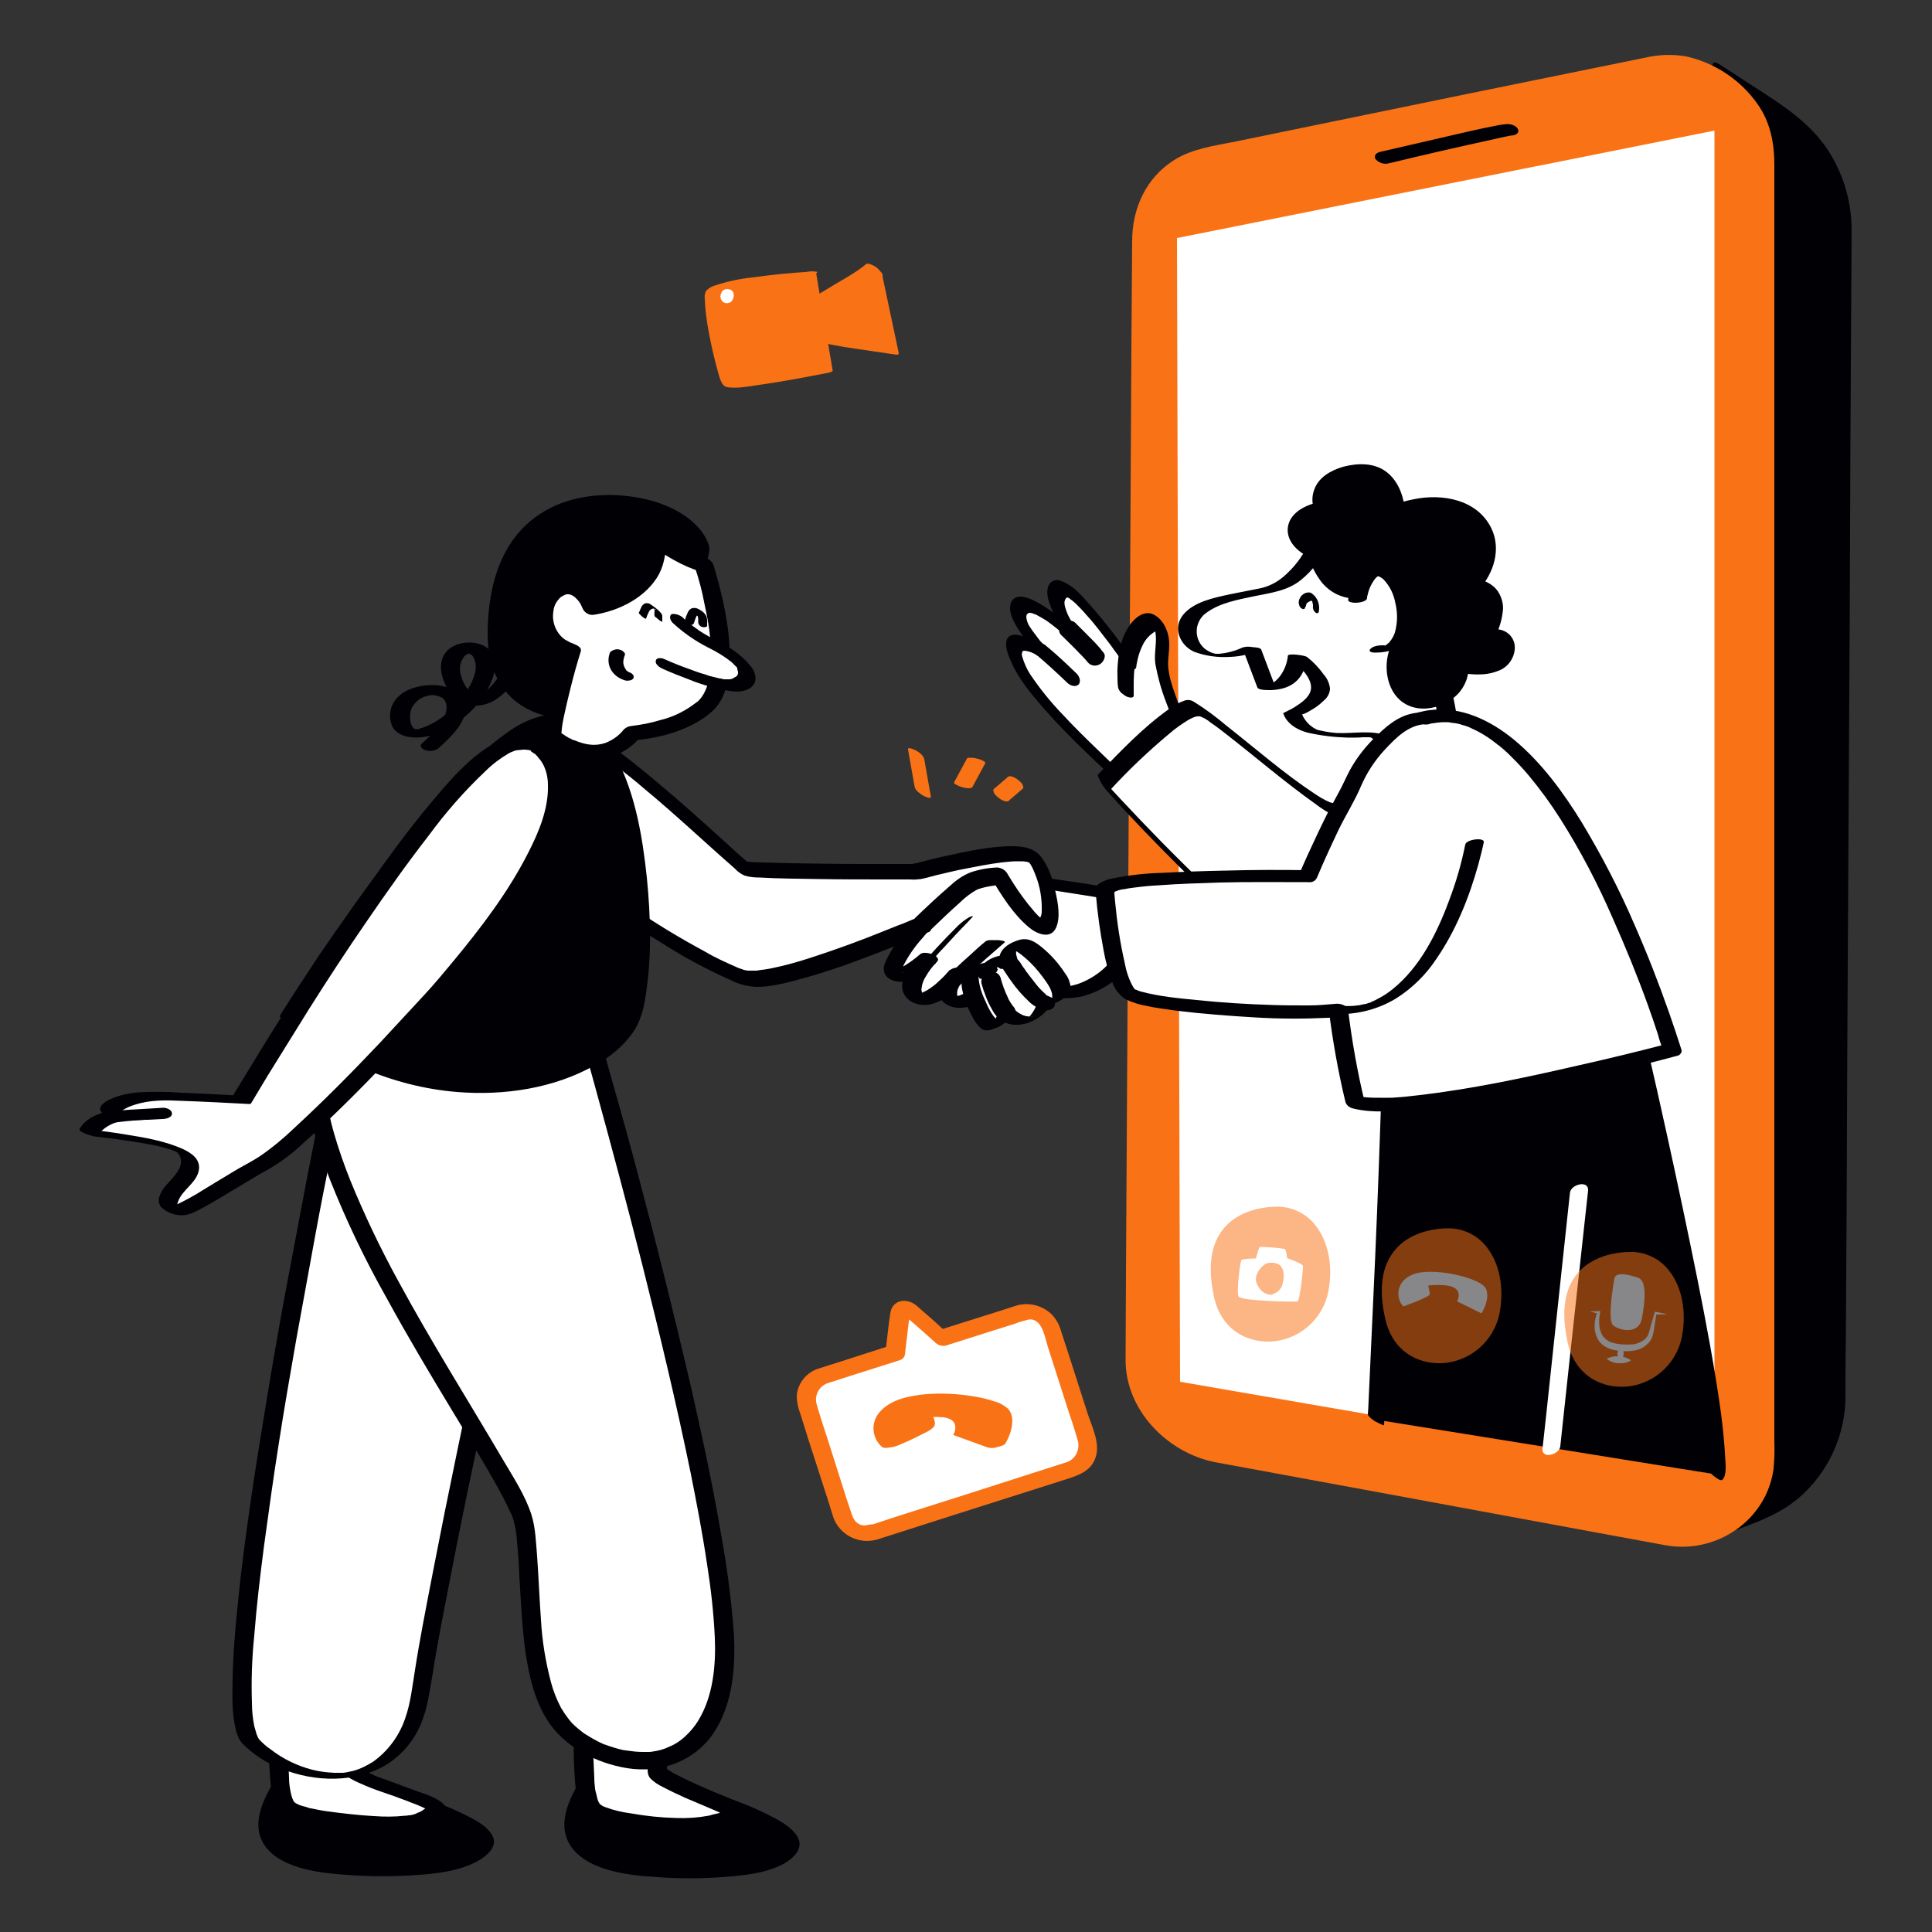 <svg transform="scale(1)" version="1.1" id="Layer_1" xmlns="http://www.w3.org/2000/svg" xmlns:xlink="http://www.w3.org/1999/xlink" x="0px" y="0px" viewBox="0 0 500 500" xml:space="preserve" class="show_show__wrapper__graphic__5Waiy "><rect x="0" y="0" width="500" height="500" fill="#333333" stroke="none"/><title>React</title><style type="text/css">
	.st0{fill:#f97316;}
	.st1{fill:#FFFFFF;}
	.st2{fill:#000005;}
	.st3{opacity:0.53;}
</style><g id="call"><path class="st0" d="M208.6,70.9c0,0-22.4,1.3-23.6,4.4s3.1,23.4,4.9,24.3s23-3.3,23-3.3L208.6,70.9z"></path><path class="st0" d="M209.8,70.3c-5,0.3-10.1,0.8-15,1.5c-3.2,0.3-6.4,1-9.5,2c-0.9,0.2-1.8,0.7-2.5,1.4c-0.4,0.6-0.5,1.4-0.4,2.1
		c0.1,3,0.5,6,1.1,9c0.6,3.3,1.4,6.7,2.3,9.9c0.4,1.3,0.8,3.7,2.4,4c2.6,0.4,5.6-0.2,8.3-0.6c5.8-0.8,11.5-1.9,17.2-3
		c0.2,0,1.8-0.3,1.8-0.7l-3.8-22.3l-0.5-3.1c-0.1-0.7-5.1,0.1-5,0.7l3.9,22.3l0.5,3.1l1.8-0.7c-4.3,0.9-8.6,1.7-13,2.4
		c-0.5,0.1,0.6-0.1-0.2,0l-0.5,0.1l-1,0.2c-0.8,0.1-1.6,0.2-2.3,0.3l-0.9,0.1c-0.7,0.1,0.4,0,0,0h-0.5l-0.7,0.1
		c-0.7,0.1,0.2,0-0.4,0h-0.3c-0.3,0,0.4,0,0.1,0c-0.4,0,0,0-0.1,0s-0.1,0.1-0.2-0.2c-0.4-0.7-0.8-1.4-1-2.2
		c-1.9-5.7-3.2-11.6-3.7-17.6c-0.1-1.3-0.7-3.9,0.6-4.8c0.3-0.2,0.6-0.3,0.9-0.4l0.5-0.2c0.1,0,0.8-0.2,0.6-0.2
		c1.2-0.3,2.4-0.6,3.7-0.8h0.3l0.5-0.1l1.4-0.2l2.5-0.3h0.1l0.8-0.1l1.2-0.1l2.4-0.2c1.2-0.1,2.4-0.2,3.7-0.3l1.1-0.1
		c0,0-0.6,0-0.1,0c0.9,0,2.6,0,3.4-0.6S210.3,70.3,209.8,70.3z"></path><path class="st0" d="M226.2,69.9c-3.4,2.9-23.7,13.6-21,15.5s25.3,4.8,25.3,4.8L226.2,69.9z"></path><path class="st0" d="M224.1,68.4c-2.9,2.4-6.5,4.2-9.7,6.2c-3.6,2.2-7.5,4.3-10.5,7.2c-1,0.9-1.5,1.8-0.5,3
		c1.3,1.5,3.1,2.5,5.1,2.9c4.4,1.1,8.8,2,13.3,2.6c3.4,0.5,6.8,1,10.2,1.5c0.2,0,0.6,0,0.6-0.4l-4.3-20.3c-0.4-1-1.2-1.8-2.1-2.3
		c-0.2-0.1-2.2-1.1-2-0.2l4.3,20.3l0.6-0.4c-6.8-0.9-13.6-1.8-20.3-3.3c-0.8-0.2-1.5-0.3-2.3-0.6l-1-0.3l-0.4-0.1
		c-0.3-0.1,0.4,0.2,0,0s0.4,0.3,0.2,0.1c0.7,0.6,1.3,1.2,1.9,1.8c0.1,0,0-0.2,0.1-0.3c0.3-0.5,0.6-0.9,1-1.2
		c2.8-2.8,6.5-4.8,9.8-6.8c2.1-1.3,4.2-2.5,6.2-3.8c1.4-0.8,2.8-1.7,4.1-2.7C228.9,70.8,225.2,67.5,224.1,68.4z"></path><path class="st1" d="M189.1,75c0,0-1.9-0.8-2.5,1c-0.4,0.9,0,1.9,0.8,2.3c0.4,0.2,0.8,0.2,1.2,0.1C189.9,78.1,190.5,75.7,189.1,75z
		"></path><path class="st1" d="M225.9,396.5l51.3-16.4c3.2-1,5-4.4,4-7.7c0,0,0,0,0,0l-9.2-28.8c-1-3.2-4.4-5-7.7-4c0,0,0,0,0,0l-20.6,6.6
		c-2.5-2.3-5.9-5.3-8.2-7.3c-0.6-0.6-1.6-0.5-2.2,0.2c-0.2,0.2-0.3,0.5-0.4,0.8l-1.2,10.1l-18.8,6c-3.2,1-5,4.4-4,7.7c0,0,0,0,0,0
		l9.2,28.8C219.2,395.7,222.7,397.5,225.9,396.5C225.9,396.5,225.9,396.5,225.9,396.5z"></path><path class="st0" d="M227.1,398.4l20-6.4l28.3-9c3.4-1.1,7-2.1,8.2-6c1.1-3.6-1-7.8-2.1-11.1l-5-15.6l-1.8-5.5
		c-0.5-1.9-1.4-3.6-2.8-4.9c-2.5-2.2-6-3-9.2-1.9l-5.3,1.7l-14,4.4l-0.9,0.3l2.9,0.8c-2.7-2.5-5.4-4.9-8.2-7.3
		c-2.5-2.1-6.3-1.6-6.8,2c-0.5,3.3-0.8,6.5-1.2,9.8l1.3-1.5l-12.4,4l-6,1.9c-3.2,0.9-5.6,3.7-5.9,7c0,1.6,0.3,3.2,0.9,4.7l2,6.4
		l5.2,16.1c0.5,1.5,0.9,3,1.4,4.5C217.4,397.3,222.3,399.8,227.1,398.4c0.9-0.1,1.4-1.1,1.2-2c0-0.2-0.1-0.3-0.2-0.5
		c-0.7-1.1-2-1.6-3.3-1.3c-2.1,0.6-3.6-0.5-4.3-2.5c-0.5-1.4-0.9-2.8-1.4-4.2l-4.8-15.1c-1-3-2-6.1-2.9-9.2c-0.8-2.4,0.6-5,3-5.7
		c0,0,0,0,0,0l5.3-1.7l13.2-4.2c0.7-0.2,1.2-0.8,1.3-1.5l1-8.5c0.1-0.5,0.2-0.9,0.2-1.4c0-0.2,0.1,0,0,0c-0.3,0.2-0.7,0.1-1-0.1
		c-0.4-0.2-0.5-0.2-0.1,0.1c0.3,0.3,0.5,0.5,0.8,0.7c2.3,2,4.6,4,6.9,6.1c0.8,0.8,1.9,1.1,2.9,0.8l10.7-3.4l7-2.2
		c1.2-0.5,2.4-0.8,3.6-1.1c3.5-0.5,4.2,4.6,5,7.1l4.8,15c1,3,2,6,2.9,9.1c0.7,2.3-0.5,4.9-2.8,5.7c-0.7,0.2-1.5,0.5-2.2,0.7
		l-26.2,8.4c-7.5,2.4-15,4.7-22.4,7.2l-0.4,0.1C221.8,395.5,224.7,399.2,227.1,398.4z"></path><path class="st0" d="M230.8,373.9c0,0,8.8-3.7,8.8-4.6c-0.1-1-0.4-2-0.8-2.9c0,0,6.4-1.3,9.3,0s1.3,4.3,1.3,4.3l8.8,3.2
		c0,0,2.7-4.6,1-8.1s-18-5.6-25.1-3.1S227.9,371.7,230.8,373.9z"></path><path class="st0" d="M232.1,374.2c2.2-0.9,4.4-1.9,6.5-3c1-0.5,2.4-1.1,3.1-2s-0.2-2.5-0.6-3.4l-2.9,1.4c2-0.5,4-0.6,6-0.4
		c1.3,0.2,2.8,0.7,3,2.2c0.1,0.7,0,1.5-0.4,2.1c-0.1,0.1-0.1,0.3,0,0.3c0,0,0,0,0,0l8.8,3.2c0.8,0.2,1.7,0.2,2.5-0.1
		c0.7-0.2,1.9-0.4,2.2-1.1c1.4-2.4,2.7-6.7,0.5-8.9c-1-0.8-2.1-1.5-3.4-1.8c-1.7-0.6-3.5-1-5.3-1.3c-4.1-0.7-8.3-0.9-12.4-0.6
		c-4.2,0.4-9.2,1.3-12.1,4.7c-2.3,2.7-2,6.7,0.7,9c0,0,0,0,0,0c0.7,0.5,2.4,0,3.1-0.2c0.3-0.1,2.1-0.7,1.5-1.2c-2-1.7-2.6-4.6-1.5-7
		c0.7-1.4,1.9-2.5,3.4-3.1c0.4-0.1,0.7-0.2,1.1-0.3c0.7-0.1,1.5-0.2,2.2-0.3c3.4-0.2,6.9,0,10.3,0.6c2.4,0.4,5.5,0.9,7.5,2.6
		c2.3,2,0.9,6.3-0.4,8.5l4.7-1.1l-8.8-3.2l0.1,0.4c0.4-0.8,0.6-1.8,0.4-2.8c-0.4-1.7-2.3-2.3-3.8-2.5c-3-0.3-6-0.2-9,0.5
		c-0.2,0-3.2,0.6-2.9,1.4c0.2,0.5,0.4,1.1,0.6,1.7c0.1,0.4,0.2,0.7,0.2,1.1c0,0.1,0,0.1,0,0.1c-0.2,0.2-0.5,0.4-0.8,0.5
		c-0.6,0.3-1.1,0.6-1.7,0.9c-1.6,0.8-3.4,1.6-5.1,2.3c-0.5,0.2-1.6,0.8-0.6,1.1S231.3,374.5,232.1,374.2z"></path></g><g id="character-2"><path class="st1" d="M288.6,231.4c0,0-31.4-5.6-36.4-3.7s-21.4,19.4-21,23.7s9.1-3.1,9.1-3.1s-6.8,6.9-3.2,9.9c3.6,3,11-6.1,11-6.1
		s-5.1,4.7-1.7,7s14.8-7,14.8-7s12.6,10.8,25.4,0.4S288.6,231.4,288.6,231.4z"></path><path class="st2" d="M288.9,230c-4.2-0.7-8.4-1.4-12.7-2c-6.8-1-13.7-2.1-20.6-2.2c-2.3-0.2-4.5,0.3-6.5,1.3
		c-2.6,1.7-5.1,3.7-7.3,6c-2.8,2.7-5.4,5.6-7.9,8.6c-2,2.2-3.7,4.8-4.9,7.6c-1.5,4,3.2,5.6,6.3,4.4c2.5-1,4.9-2.5,6.9-4.4l-4.3-2
		c-2.2,2.2-5.5,6.3-4.1,9.6c1.1,2.7,4.4,3.6,7.1,3c2.3-0.6,4.3-1.8,6-3.5c1.3-1.1,2.4-2.3,3.5-3.6c0.7-0.9-0.7-1.8-1.4-2.1
		c-1.1-0.5-2.3-0.3-3.2,0.4c-1.3,1.1-2.2,2.6-2.8,4.2c-0.9,2.8,1.4,4.9,4,5.4c2.4,0.5,4.7-0.4,6.8-1.4c2.1-1,4.1-2.3,6-3.6
		c1.2-0.8,2.3-1.7,3.4-2.6l-3.9-0.5c5.6,4.7,12.9,6.6,20.1,5.4c9.2-2,18.9-11.1,15-21.1c-0.9-2.3-2.2-4.4-3.9-6.1
		c-1-0.8-2.3-1.1-3.5-0.7c-1,0.4-1.1,1.2-0.4,2c0.2,0.2,0.2,0.2,0-0.1c0.2,0.3,0.5,0.6,0.7,0.9c0.7,0.9,1.3,1.8,1.8,2.8
		c1.4,2.8,1.7,6,0.7,9c-1.6,4.6-6.2,8.3-10.7,9.9c-3.5,1.2-7.3,1.1-10.8-0.3c-1.4-0.5-2.7-1.2-3.9-2.1c-0.1-0.1-0.8-0.6-0.3-0.2
		l-0.5-0.4l-0.4-0.3c-0.9-0.7-2.9-1.3-3.9-0.5c-2.9,2.5-6,4.6-9.4,6.2c-0.5,0.2-1,0.4-1.5,0.6c-0.3,0.1-0.5,0.2-0.8,0.2
		c0.4-0.1-0.3,0-0.4,0c0.8-0.1-0.6-0.2,0.3,0c0.2,0,0.5,0.2,0.5,0.2c0.2,0.1,0.1,0.1-0.1-0.1c0.1-0.1,0-0.1-0.1-0.2
		c-0.1-0.2-0.1-0.3-0.1-0.5c-0.1-1.7,1.5-3.4,2.7-4.5l-4.6-1.7c-0.9,1.1-1.9,2.1-2.9,3c-0.9,0.9-1.9,1.6-3,2.3
		c-0.4,0.2-0.8,0.4-1.2,0.6l-0.4,0.1c0.2,0,0.2,0-0.1,0c0.3,0,0.3,0,0,0c0.1,0,0.3,0,0.4,0.1c0.2,0.1,0.2,0.1,0,0
		c0.1,0,0.2,0.1,0.4,0.2c-0.1-0.2-0.2-0.2-0.4-0.5c-0.1-0.3-0.2-0.7-0.1-1c0.1-1.1,0.5-2.2,1.1-3.1c0.8-1.4,1.8-2.7,2.9-3.8
		c1.4-1.4-3.1-3-4.3-2c-1.6,1.4-3.3,2.6-5.1,3.6c-0.4,0.2-0.9,0.4-1.4,0.6c0.5-0.1,0.1,0,0,0c-0.4-0.1,0.8,0.1,0.6,0
		c0.4,0.1,0.8,0.3,1.1,0.5c0.2,0.1,0.2,0.1,0.1,0.2c0-0.1-0.1-0.3-0.1-0.4c0-0.3,0,0.4,0,0c0-0.1,0-0.3,0.1-0.4
		c0.1-0.5,0.2-0.9,0.4-1.3c1.3-2.5,2.9-4.8,4.8-6.9c2.3-2.8,4.7-5.5,7.3-8c2-2,4.2-3.9,6.5-5.4c0.2-0.1,0.4-0.2,0.6-0.3
		c0.4-0.2-0.3,0.1,0.2-0.1l0.4-0.1c0.1-0.1,0.4-0.1-0.2,0h0.3c0.4-0.1,0.8-0.1,1.2-0.1h1.2c6.1,0.2,12.1,0.8,18.1,1.9
		c4.5,0.7,9.1,1.4,13.6,2.2c0.8,0.1,2.5,0.2,2.7-0.9S289.6,230.1,288.9,230z"></path><path class="st2" d="M247.8,239.7c-3.6,3.6-7.1,7.3-10.3,11.2c-0.9,1.1-1.8,2.3-2.5,3.5c-0.1,0.3,0.3,0.1,0.4,0.1
		c0.5-0.2,0.9-0.4,1.3-0.7c0.9-0.5,1.8-1.2,2.4-2c1.4-2.3,3.1-4.5,5.1-6.5c2-2.2,4-4.4,6.1-6.5l1.3-1.4c0.7-0.7-0.9,0-1,0.1
		C249.5,238.2,248.6,238.9,247.8,239.7L247.8,239.7z"></path><path class="st2" d="M255.1,243.6c-1.5,1.2-2.9,2.5-4.3,3.8c-2.4,2.1-4.7,4.3-6.8,6.6c-0.6,0.7-1.6,1.6-1.7,2.5
		c0,0.4,2.2,0.5,2.5,0.5c0.6,0,1.2,0,1.8-0.1c0.2,0,0.7-0.1,0.7-0.3c0.2-0.8,0.7-1.5,1.3-2.1c1-1.1,2-2.1,3.1-3.2
		c2.2-2.1,4.5-4.1,6.8-6.1c0.5-0.4,1-0.9,1.5-1.3s-1.6-0.6-1.7-0.6c-0.6,0-1.3,0-1.9,0C255.8,243.3,255.4,243.4,255.1,243.6
		L255.1,243.6z"></path><path class="st0" d="M240.9,206.1l-1.7-9.6c-0.2-1-1.3-1.8-2.2-2.3c-0.2-0.1-2.2-1.1-2-0.2l1.7,9.6c0.2,1,1.4,1.8,2.2,2.3
		C239.1,206,241,207,240.9,206.1L240.9,206.1z"></path><path class="st0" d="M251.7,203.6l3.3-6.1c0.1-0.2-0.5-0.6-0.6-0.6c-0.5-0.3-1.1-0.5-1.7-0.6c-0.6-0.2-1.2-0.2-1.7-0.2
		c-0.3,0-0.7,0-0.8,0.3l-3.3,6.1c-0.1,0.2,0.5,0.6,0.6,0.6c1.1,0.6,2.2,0.9,3.4,0.9C251.2,203.9,251.6,203.9,251.7,203.6
		L251.7,203.6z"></path><path class="st0" d="M261.2,207.1l3.5-3c0.3-0.2,0-0.9-0.1-1.1c-0.3-0.5-0.8-0.9-1.3-1.3c-0.5-0.4-1-0.6-1.6-0.8h-0.4
		c-0.2,0-0.5,0.1-0.6,0.3l-3.5,3c-0.3,0.2,0,0.9,0.1,1.1c0.3,0.5,0.8,0.9,1.3,1.3c0.5,0.4,1,0.6,1.6,0.8h0.4
		C260.9,207.4,261.1,207.3,261.2,207.1z"></path><path class="st2" d="M442.4,395.9l11.4-4.2c13.1-4.9,21.9-17.4,21.9-31.4l1.5-302.6c0.1-11.5-5.7-22.2-15.3-28.4l-17-11
		L442.4,395.9z"></path><path class="st2" d="M443.8,397.9c7.5-2.8,15.6-5,21.8-10.3c7.6-6.6,12-16.2,12-26.2c0-4.8,0-9.7,0.1-14.5l0.2-33.6l0.2-46.5
		l0.3-53.3l0.3-53.7l0.2-47.6l0.2-35.5c0-5.7,0.1-11.4,0.1-17.1c0-7.7-2.3-15.2-6.7-21.6c-5.4-7.6-13.2-12-20.8-17l-6.8-4.4
		c-0.6-0.4-1.7-0.8-1.7,0.3L443,27.1l-0.2,27.4l-0.3,40.8l-0.3,49.4l-0.4,54.5l-0.4,54.6l-0.3,51.3l-0.3,43l-0.2,31.2
		c0,4.9-0.2,9.8-0.1,14.7c0,0.2,0,0.4,0,0.6c0,1.4,3.6,4.6,3.6,2.5l0.1-10.2l0.2-27.4l0.3-40.8l0.3-49.4l0.4-54.5l0.4-54.6l0.3-51.3
		l0.3-43l0.2-31.2l0.1-9.6c0.1-1.7,0.1-3.3,0-5c0-0.2,0-0.4,0-0.6l-1.7,0.3l16.3,10.6c8.8,5.7,14.1,15.5,14,26c0,4.3,0,8.6-0.1,12.9
		l-0.2,32.2l-0.2,45l-0.2,52.4l-0.3,53l-0.2,48.3l-0.2,36.9l-0.1,19.9c0.1,3.7-0.4,7.4-1.4,10.9c-1.8,6.1-5.4,11.6-10.3,15.7
		c-3.6,2.9-7.7,5.2-12.1,6.6l-9.1,3.4C439.5,394.4,442.5,398.4,443.8,397.9z"></path><path class="st0" d="M312.5,376.9l116.9,21.6c12.7,2.4,25-6.1,27.3-18.8c0.3-1.4,0.4-2.8,0.4-4.3V39.2c0-12.9-10.5-23.5-23.4-23.5
		c-1.6,0-3.2,0.2-4.7,0.5L313.7,39.8C302.9,42,295.1,51.5,295,62.6l-1.7,291.1C293.3,365,301.3,374.8,312.5,376.9z"></path><path class="st0" d="M314.4,378.4l39.1,7.2l62.8,11.6c4.9,0.9,9.8,1.8,14.7,2.7c13.1,2.4,26.2-6.4,28-19.8c0.2-2.4,0.3-4.7,0.2-7.1
		V42.7c0-5.6-1-11-4.3-15.7c-4.4-6.3-11-10.7-18.5-12.4c-3.5-0.6-7-0.5-10.5,0.3l-47.6,9.7l-58.4,12c-5.4,1.1-11.2,1.8-16,4.8
		c-7.3,4.6-10.9,12.5-10.9,21l-0.2,28.3l-0.3,54.8l-0.4,67l-0.4,66.2l-0.3,51.1c0,7.4-0.1,14.8-0.1,22.2
		C291.3,364.9,302,375.9,314.4,378.4c0.4,0.1-1-1.3-1.1-1.4c-0.7-0.7-1.6-1.3-2.6-1.6c-4.1-0.8-7.6-2.4-10.2-5.6
		c-2.4-3-4-6.6-4.7-10.4c-0.3-1.7-0.4-3.3-0.3-5l0-9l0.2-41.1l0.4-61.3l0.4-67.4l0.4-60.9l0.2-40.8l0.1-8.8
		c0.1-9.9,5.7-19,15.1-22.6c4.2-1.6,9-2.2,13.4-3l26.2-5.4L414,21.2l16.2-3.3c4.1-0.9,8.4-0.8,12.4,0.5c3.5,1.1,6.6,3.3,8.6,6.4
		c2.3,3.3,3.6,7.2,3.9,11.2c0.4,5.9,0.1,11.9,0.1,17.8v317.1c0,3.7-0.1,7.2-1.3,10.8c-2.5,7-8.1,12.4-15.2,14.7
		c-3.9,1.1-8,1.3-12,0.5l-45.8-8.5l-59.8-11.1l-10.4-1.9c-0.4-0.1,1.1,1.3,1.1,1.4C312.5,377.5,313.4,378,314.4,378.4z"></path><polygon class="st1" points="305.4,357.6 443.7,381.5 443.7,33.8 304.6,61.6 	"></polygon><path class="st1" d="M390.5,33.7c-1.6,0-32.2,7.2-32.2,7.2"></path><path class="st2" d="M390.1,32.1c-1.5,0.1-2.9,0.4-4.3,0.7c-2.6,0.5-5.2,1.1-7.8,1.7c-5.6,1.3-11.3,2.6-16.9,3.9l-3.9,0.9
		c-0.9,0.2-1.8,0.9-1.2,1.9c0.8,0.9,2.1,1.4,3.3,1.1c9.1-2.2,18.2-4.3,27.4-6.3c1-0.2,2.1-0.5,3.2-0.7l1-0.2c0.5-0.1,0.7,0,0,0
		c0.9,0,2.3-0.4,2-1.5S391,32.1,390.1,32.1L390.1,32.1z"></path><path class="st1" d="M307.1,190.9c-2.3-4.9-7.4-16.8-6.7-21.5s0-11-4.2-8.1s-4.7,9.4-4.7,9.4s-14.2-20.7-17.5-18.6
		c-3.7,2.3,3.8,12.4,3.8,12.4s-11.6-10.9-14-7.8s6.4,12,6.4,12s-11-7.6-7.1,1.9c4,9.9,23.4,26.9,29.6,33.3L307.1,190.9z"></path><path class="st2" d="M308.8,191.1c-1.5-3.1-2.8-6.3-4-9.5c-1.1-3.1-2.5-6.6-2.5-9.9c0-1.6,0.3-3.2,0.3-4.9c0-1.9-0.5-3.8-1.5-5.4
		c-1-1.5-2.6-2.9-4.4-2.7s-3.2,1.6-4.2,2.9c-1.7,2.4-2.7,5.2-2.9,8.1l3.3,0.8c-3.3-4.8-6.8-9.4-10.6-13.7c-2.1-2.4-4.5-5.3-7.6-6.4
		c-1-0.5-2.3-0.3-3,0.6c-1,1.3-0.7,3.3-0.2,4.8c1.1,3.3,2.8,6.5,5,9.3l2.3-1.2c-3.5-3.3-7.4-6.7-11.7-8.7c-1.8-0.8-4.6-1.6-5.5,0.9
		c-0.9,2.7,1.5,6.1,2.9,8.2c1.4,2,3,3.9,4.8,5.7l1.4-2.2c-2.1-1.6-4.4-2.8-6.9-3.4c-1.2-0.3-2.7-0.2-3.2,1.1
		c-0.7,1.8,0.4,4.2,1.1,5.8c1.9,4.4,5.2,8.3,8.3,11.9c3.6,4.1,7.4,8,11.4,11.8c3.5,3.4,7.2,6.8,10.6,10.3c0.5,0.5,1.9,1.6,2.6,0.9
		l14.5-13.1c1.3-1.2-2.1-4.9-3.4-3.6l-14.5,13.1l2.6,1c-6.2-6.4-12.8-12.2-18.8-18.7c-3.1-3.2-5.9-6.7-8.4-10.4
		c-0.9-1.4-1.5-2.8-2-4.4c-0.2-0.5-0.2-1,0-1.5c0,0,0.2-0.2,0.1-0.1c0.1-0.1,0.7-0.1,0.4-0.1c1.1,0.1,2.2,0.5,3.1,1.1
		c0.5,0.3,1.1,0.6,1.6,0.9c0.3,0.2,1.3,0.9,0.2,0.1c0.6,0.4,1.7,1.1,2.2,0.3s-0.4-2-0.9-2.6c-0.3-0.3-0.6-0.7-0.9-1
		c-0.3-0.3-0.6-0.7-0.9-1s-0.4-0.4-0.6-0.7c0-0.1-0.3-0.4,0,0l-0.3-0.4c-0.4-0.5-0.8-1.1-1.2-1.6c-0.2-0.2-0.3-0.5-0.5-0.7
		c-0.1-0.2-0.3-0.4-0.4-0.6c-0.5-0.7-0.8-1.6-0.9-2.5c0-0.6,0.3-1,0.8-1.1c0.2,0-0.1,0,0.2,0c0.1,0,0.6,0.1,0.5,0.1
		c0.1,0,1,0.4,1.1,0.4c0.9,0.5,1.8,1,2.6,1.5c1,0.7,2,1.5,3,2.3s1.8,1.5,2.7,2.3l0.9,0.8c0.4,0.4-0.5-0.5-0.1-0.1
		c0.5,0.5,1.7,1.5,2.5,1s0.2-1.7-0.2-2.3s-0.9-1.3-1.3-1.9s-0.5-0.7-0.9-1.6s-0.9-1.6-1.2-2.4s-1-2.4-0.6-3.4
		c0.1-0.2,0.2-0.4,0.3-0.5c0.1-0.1,0.3-0.2,0.4-0.3s-0.3,0.2-0.1,0.1c0.4-0.2-0.3,0.1,0.1,0s-0.4,0.1-0.1,0c0,0,0.3,0.1,0.3,0.1
		c-0.6-0.3,0.1,0.1,0.2,0.1c0.6,0.3-0.3-0.3,0.2,0.2l0.7,0.5c0.1,0.1,1,0.9,0.5,0.4c1.1,1.1,2.2,2.2,3.2,3.4
		c1.3,1.4,1.9,2.2,3.1,3.7c1,1.3,2,2.6,3,3.9c1.1,1.6,2.3,3.1,3.4,4.7c0.5,0.8,3.1,2.8,3.3,0.8c0-0.3,0-0.2,0-0.2
		c0.1-0.5,0.2-1,0.3-1.5c0.3-1.4,0.8-2.7,1.4-3.9c0.7-1.4,1.8-2.6,3.2-3.4c0.2-0.1,0.5-0.1,0.7-0.2c0.1-0.2,0.2,0.2,0.1,0
		c0,0-0.7-0.5-0.5-0.3c0,0-0.4-0.5-0.5-0.5s0,0.1,0,0.1c0,0.2,0.2,0.7,0.2,1c0.5,2.8-0.4,5.5,0,8.3c0.6,3.3,1.5,6.6,2.7,9.7
		c1.2,3.3,2.6,6.6,4.1,9.9c0.4,0.9,1.6,2.1,2.7,2.2S309.1,191.9,308.8,191.1z"></path><path class="st2" d="M285.6,168.9c-0.3-0.3-0.5-0.6-0.8-1c-1.1-1.3-2.3-2.5-3.5-3.7s-2.1-2.1-3.2-3.2c-0.5-0.3-1.1-0.5-1.6-0.4
		c-0.7,0.1-1.3,0.4-1.7,0.9c-0.4,0.4-0.7,1-0.7,1.6c0,0.6,0.3,1.1,0.7,1.4c1.5,1.5,3.1,3,4.6,4.6l-0.4-0.4c0.9,0.9,1.8,1.8,2.6,2.8
		c0.8,0.9,2.2,1,3.2,0.3C285.5,171.3,286.4,169.9,285.6,168.9L285.6,168.9z"></path><path class="st2" d="M268.4,169.6c2.6,2.2,5.2,4.6,7.7,7c0.4,0.4,1,0.8,1.6,0.9c0.5,0.1,1,0,1.4-0.3c0.8-0.9,0.2-2.3-0.6-3
		c-2.5-2.4-5-4.8-7.7-7c-0.4-0.4-1-0.7-1.6-0.9c-0.5-0.1-1,0-1.4,0.4C267.1,167.5,267.6,168.9,268.4,169.6L268.4,169.6z"></path><path class="st2" d="M293.4,179.7c0-0.2,0,0.2,0,0.2C293.4,179.8,293.4,179.7,293.4,179.7c0-0.3,0-0.5,0-0.7c0-0.6,0-1.3,0-1.9
		c0-1.7,0.1-3.4,0.3-5.1c0-0.5-0.2-0.9-0.5-1.2c-0.4-0.5-0.9-0.9-1.5-1.2c-0.5-0.3-2-0.9-2.2,0.1c-0.2,1.7-0.4,3.5-0.3,5.2
		c0,1.1,0,2.1,0.2,3.2c0.2,0.5,0.5,1,0.9,1.3c0.5,0.4,1,0.8,1.6,1C292.6,180.6,293.6,180.7,293.4,179.7L293.4,179.7z"></path><path class="st2" d="M356.1,367.4c0,0,3.9-80.3,3.9-104.9s63.6,4.6,63.6,4.6s25.9,109.8,20,114.4"></path><path class="st2" d="M358.2,368.8c0.4-8.5,0.8-16.9,1.2-25.4c0.8-16.6,1.5-33.3,2-49.9c0.2-7.2,0.5-14.4,0.6-21.6
		c0.1-2.7,0.1-5.3,0.1-8c-0.1-2.2,0.6-4.3,1.9-6c3-3.6,8.6-3.9,13-3.7c6.5,0.4,12.9,1.6,19.2,3.6c9.6,2.8,19,6.3,28.2,10.4l0.5,0.2
		l-3.3-2.5c0.9,3.6,1.7,7.3,2.5,10.9c2,8.8,4,17.6,5.9,26.4c2.3,10.8,4.6,21.5,6.6,32.3c1.8,9.5,3.6,19.1,4.9,28.7
		c0.4,3.3,0.8,6.6,1,10c0.1,1.6,0.3,3.9-0.5,5.4c-0.1,0.2-0.2,0.4-0.4,0.5c-0.1,0.1,3.3,3.5,4.1,2.9c1.2-1,0.9-4.1,0.8-5.4
		c-0.2-4-0.6-7.9-1.1-11.8c-1.6-11.6-3.8-23.2-6.1-34.7c-2.5-12.4-5.1-24.7-7.8-37c-1.7-7.8-3.5-15.7-5.3-23.5
		c-0.1-0.7-0.3-1.3-0.5-1.9c-0.5-1.3-2.3-2.2-3.6-2.8c-2.5-1.2-5.1-2.2-7.7-3.3c-10.5-4.3-21.3-8.1-32.4-10.2
		c-4.9-0.9-10.2-1.6-15.1-0.8c-3.7,0.6-7.3,2.4-8.5,6.2c-0.5,2.1-0.6,4.2-0.5,6.3c0,2.6-0.1,5.2-0.1,7.8c-0.1,6.6-0.4,13.2-0.6,19.8
		c-0.5,14.8-1.1,29.7-1.8,44.5c-0.4,9.5-0.9,18.9-1.3,28.4l-0.1,1.4c0,0.6,1.4,1.5,1.8,1.8C356,367.9,358.2,369.1,358.2,368.8
		L358.2,368.8z"></path><path class="st1" d="M285.7,202.7c0,0,19.3-20.7,23.7-19.4s33,27.4,37.8,26.8s34.7-1.2,34.7-1.2s15.1,33.4,13.4,39.1
		s-41.8,6-54.9,3.4S285.7,202.7,285.7,202.7z"></path><path class="st2" d="M287,204.8c4.9-5.4,10.2-10.4,15.7-15c1.5-1.3,3.1-2.4,4.7-3.4c0.9-0.5,2.1-1.2,3.2-1c1,0.4,1.9,0.9,2.7,1.6
		c1.5,1,2.9,2.1,4.3,3.2c7.7,6,15,12.3,22.9,17.9c1.4,1.1,2.9,2,4.5,2.9c0.9,0.6,1.9,1,3,1.2c1.1,0,2.3-0.1,3.4-0.2
		c2-0.1,4-0.2,6.1-0.3c8.4-0.3,16.7-0.5,25.1-0.7h0.5l-2.4-3.5c4.6,9.7,8.5,19.7,11.8,29.9c0.8,2.3,1.3,4.6,1.5,7.1
		c0.2,1.4-0.7,2.7-2,3.1c-2.2,1-4.6,1.6-7,1.9c-3.5,0.5-7,0.9-10.5,1.1c-7.9,0.5-15.7,0.5-23.6,0.1c-3.2-0.2-6.3-0.4-9.5-0.9
		c-2-0.2-4-0.8-5.8-1.7c-5-2.5-9.4-6.3-13.6-9.9c-5.5-4.7-10.8-9.7-15.9-14.8c-7.3-7.2-14.3-14.6-21.2-22.1
		c-0.1-0.1-0.2-0.2-0.4-0.4c-0.7-0.8,0.1,0.9,0.1,1c0.5,1,1.2,2,1.9,2.8c5.9,6.6,12,12.9,18.3,19.2c5.2,5.2,10.5,10.4,16,15.3
		c4.6,4.3,9.5,8.2,14.7,11.6c1.7,1.1,3.5,2,5.5,2.6c2.6,0.6,5.2,1,7.9,1.1c7.8,0.6,15.6,0.8,23.4,0.5c6.6-0.2,13.6-0.5,20-2.3
		c1.3-0.4,3.5-1,4.1-2.4s0-3.8-0.4-5.4c-1.5-6.5-4.1-12.8-6.5-19c-2-5-4.1-9.9-6.3-14.8c-0.1-0.3-0.2-0.5-0.4-0.8
		c-0.4-0.8-0.9-1.6-1.4-2.3c-0.2-0.2-0.7-1.2-1-1.2c-7.3,0.1-14.7,0.3-22,0.6c-3.9,0.1-7.8,0.2-11.7,0.5c-0.9,0.1-1.8,0-2.6-0.3
		c-1.4-0.6-2.7-1.4-3.9-2.2c-8-5.3-15.3-11.7-22.8-17.6c-2.6-2.2-5.4-4.3-8.3-6.1c-0.7-0.5-1.6-0.7-2.5-0.4
		c-1.5,0.5-2.9,1.3-4.2,2.3c-6.6,4.7-12.3,10.7-17.9,16.5c-0.1,0.1-0.2,0.3-0.4,0.4C283.8,201.1,287,204.8,287,204.8z"></path><path class="st1" d="M406.3,308.7l-2.4,22.4l-3.8,35.6l-0.9,8.2c-0.3,2.8,4.4,1.6,4.6-0.6l2.4-22.3l3.9-35.7l0.9-8.2
		C411.2,305.3,406.5,306.5,406.3,308.7L406.3,308.7z"></path><path class="st1" d="M340.1,189.5c12.5,2.9,17-2.4,19.9,5.1c0,0,17.5,9.6,15-5.5c-0.4-2.3-2.5-32-22.2-36.4c0,0-11.1-1.8-11.9-11.5
		c0,0-4.6,9.5-11.9,11.2s-22.1,3-21.7,10.6s10.8,7.6,16.7,4.7l3.9,10.4c7.3-0.2,8-8.3,8-8.3s6.4,5.4,5.8,8.7s-7.2,6.2-7.2,6.2
		C335.5,187.2,337.6,188.9,340.1,189.5z"></path><path class="st2" d="M338.4,189.6c3.5,0.8,7,1.2,10.5,1.3c1.3,0,2.6,0,3.9-0.1h1.5h0.6c-0.5,0,0.5-0.1,0.1,0s-0.1,0,0,0l-0.5-0.1
		c-0.3,0,0,0-0.1,0c0.3,0.1,0.6,0.3,0.9,0.5c0.7,0.5,1.2,1.2,1.6,1.9c0.3,0.5,0.4,1.2,0.8,1.5c0.3,0.2,0.6,0.4,1,0.5
		c2.8,1.4,5.8,2.3,8.9,2.8c3.1,0.4,7.9,0.9,9.6-2.5c1.2-2.5,0.5-5.5,0.1-8.1c-0.4-3.1-1-6.1-1.7-9.1c-2.1-8.2-5.8-17-12.9-22
		c-2-1.4-4.1-2.4-6.4-3.1c-0.7-0.2-1.5-0.4-2.3-0.6c-0.3,0,0.5,0.1,0,0c-0.3-0.1-0.5-0.1-0.8-0.2l-0.2-0.1l-0.5-0.2
		c-0.4-0.1-0.8-0.3-1.2-0.5c-0.8-0.4-1.6-0.8-2.4-1.3c-3.1-1.9-5.1-5.2-5.4-8.8c-0.1-0.7-4.7-1.1-5-0.4c-1.5,3.2-3.7,6-6.4,8.3
		c-1.9,1.6-4.2,2.7-6.7,3.1c-2.4,0.5-4.7,0.9-7.1,1.4c-4.1,0.9-9.3,1.9-12.1,5.3s-0.8,8,2.9,9.6c3,1.1,6.1,1.5,9.3,1.3
		c2.8-0.1,5.5-0.8,8-1.9l-4.9-0.5l3.9,10.3c0.3,0.8,3.1,0.7,3.7,0.7c3.3-0.2,6.1-1.2,7.8-4.1c0.8-1.4,1.3-2.9,1.5-4.4l-4.9-0.3
		c1,0.8,1.9,1.7,2.8,2.7c1.3,1.4,3,3.3,3,5.4s-2,3.6-3.5,4.6c-1.1,0.8-2.4,1.4-3.6,2l-0.1,0.1C333,187.3,335.7,188.9,338.4,189.6
		c1.1,0.3,2.3,0.4,3.5,0.2c0.8-0.1,1-0.4,0-0.6c-1.5-0.4-2.9-1.3-3.9-2.6c-0.3-0.4-0.6-0.8-0.8-1.2c0-0.1-0.2-0.6-0.3-0.4
		c0-0.1,0.6-0.3,0.7-0.3c0.5-0.2,1-0.5,1.5-0.8c1.3-0.7,2.5-1.6,3.5-2.6c1-0.8,1.6-2,1.6-3.2c-0.2-1.3-0.7-2.5-1.6-3.5
		c-1.2-1.7-2.7-3.3-4.4-4.6c-0.5-0.4-4.8-1-4.9-0.3c-0.3,3.5-2.8,7.8-6.7,8l3.7,0.7l-3.9-10.3c-0.2-0.5-1.7-0.6-2.1-0.6
		c-0.9-0.2-1.9-0.2-2.8,0.1c-1.9,0.9-3.9,1.4-6,1.6c-0.2,0-0.9,0-0.7,0c-0.6,0-0.2,0-0.1,0c-0.4-0.1-0.2,0-0.5-0.1
		c-0.9-0.2-1.7-0.7-2.4-1.2c-2.5-2.1-2.8-5.8-0.7-8.3c0.3-0.4,0.7-0.7,1.1-1c3.5-2.6,8.2-3.4,12.4-4.3c4.4-0.9,8.7-1.4,12.2-4.3
		c2.8-2.3,5-5.2,6.6-8.5l-5-0.4c0.5,4.6,3.4,8.1,7.4,10.1c1.3,0.7,2.7,1.2,4.2,1.6c0.5,0.1,0.9,0.2,1.4,0.3h0.1
		c-0.5-0.1,0.2,0.1,0.3,0.1c0.5,0.1,1.1,0.3,1.6,0.5c8.4,3.1,13.2,11.6,15.9,19.6c1.6,5.3,2.7,10.8,3.4,16.3
		c0.4,3.1-0.1,7.1-3.6,7.5c-0.3,0,0.1,0.1-0.2,0c0,0,0.4,0.1,0.2,0s0.2,0,0.2,0c-0.3,0-0.5,0,0,0c0,0-0.2,0-0.3,0s0.2,0,0.1,0
		c-0.2,0-0.5-0.1-0.7-0.2c-0.4-0.1-0.8-0.2-1.1-0.3c-1.2-0.4-2.3-0.8-3.5-1.4l-0.6-0.3c-0.1-0.1-0.5-0.3-0.4-0.2
		c-0.3-0.2-0.2-0.1-0.5-0.6c-0.6-1.6-1.7-2.9-3.2-3.6c-4-1.7-8.8-0.6-13.1-0.8c-1.4-0.1-2.8-0.3-4.1-0.6c-1.2-0.3-2.3-0.4-3.5-0.3
		C337.6,189.1,337.4,189.4,338.4,189.6z"></path><path class="st2" d="M377.6,172.1c0,0,10.4,2.3,11.9-3.4s-5.1-4-5.1-4s7.1-11.7-3.5-13.4c0,0,8.4-9,1.1-16.8s-20.7-2-20.7-2
		s-0.2-12.4-10.8-10.4s-7.7,9.4-7.7,9.4s-6.8,1.2-6.8,5.5s5.2,5.8,5.2,5.8s2.5,12.1,11.8,9.9l9.7,14.9c-1.7,3.7-1.4,7.9,0.8,11.3
		C367,184.7,378.4,180,377.6,172.1z"></path><path class="st2" d="M376.7,173.9c3.5,0.7,7.5,1.1,10.8-0.2c2.5-0.8,4.2-3,4.5-5.5c0.3-2.4-1.2-4.6-3.6-5.2c-1.7-0.4-3.6-0.4-5.3,0
		l3.4,2.5c1.3-2.2,2.1-4.6,2.4-7.1c0.3-1.8-0.2-3.7-1.2-5.3c-1.6-2.3-4.2-3.2-6.9-3.6l1.9,3.1c3.9-4.2,5.9-10.6,3.2-16
		c-3.7-7.4-12.7-8.9-20-7.4c-2,0.4-4,0.9-5.9,1.7l3.6,2c-0.1-3.9-1.5-8.2-4.7-10.7s-7.5-2.4-11.3-1.4c-3.1,0.9-6.4,2.7-7.5,6
		c-0.6,1.6-0.6,3.4,0,5.1l2-2.1c-3.5,0.6-7.8,2.4-8.7,6.1c-1,4.2,3.1,7.7,6.7,8.7l-1.6-1.5c0.5,2.4,1.5,4.7,2.9,6.7
		c2.7,4.1,7.7,6,12.4,4.7l-3.3-1l9.7,14.9l-0.1-1.5c-2.3,4.7-1.5,11.8,3,14.9c4.3,3,10.5,1.4,14-2c2.1-2.1,3.2-5,2.9-8
		c-0.1-1.2-1.9-1.7-2.9-1.6c-1.1,0-2,0.9-2,2c0,0,0,0.1,0,0.1c0.3,3.6-2.6,6.2-5.5,7.1c-0.6,0.2-1.2,0.2-1.8,0.2
		c-0.5,0-1.1-0.1-1.5-0.5c-0.6-0.4,0.2,0.1-0.1-0.1c-0.1-0.1-0.3-0.3-0.4-0.4c-0.3-0.4-0.5-0.7-0.7-1.1c-0.7-1.3-1.1-2.7-1.1-4.1
		c0-1.7,0.3-3.3,0.9-4.9c0.4-1-0.1-1.6-0.6-2.4l-4.9-7.6l-4.2-6.5c-0.8-1-2.1-1.4-3.3-1c-0.7,0.2-1.5,0.2-2.2,0
		c0.4,0.1-0.6-0.2-0.7-0.2c0.3,0.1-0.5-0.3-0.6-0.4c-0.3-0.1-0.5-0.3-0.7-0.5c-0.3-0.3-0.6-0.6-0.9-0.9c-0.1-0.1-0.2-0.2-0.5-0.6
		s-0.4-0.6-0.6-1c-0.6-1-1.1-2.1-1.5-3.2c-0.2-0.5-0.3-1.1-0.5-1.6c-0.2-0.7-0.8-1.3-1.6-1.5c-0.3-0.1-0.5-0.2-0.8-0.3s0.3,0.2,0,0
		l-0.4-0.2c-0.3-0.2-0.6-0.4-0.9-0.6c-0.5-0.4-0.9-0.9-1.2-1.4c-0.3-0.6-0.3-1.3-0.2-1.9c0.5-1.1,1.4-2,2.5-2.4
		c0.6-0.3,1.2-0.5,1.8-0.6l0.6-0.2c0.5-0.1-0.6,0.1-0.3,0.1c0.9-0.2,2.5-0.9,2-2.1c-0.1-0.3-0.2-0.5-0.2-0.8c0-0.2-0.1-1.1-0.1-0.5
		c0-0.4,0-0.8,0-1.1c0.1-0.7,0.3-1.4,0.7-2c0.7-0.9,1.6-1.6,2.7-2c0.8-0.3,1.6-0.6,2.5-0.8c0.4-0.1,0.8-0.1,1.2-0.2
		c0.2,0,1.1-0.1,0.9-0.1c0.3,0,0.7,0,1,0.1h0.1c-0.3-0.1,0.2,0,0.2,0.1l0.4,0.1c0.4,0.1-0.3-0.2,0,0c0.3,0.1,0.6,0.3,0.8,0.5
		c-0.4-0.2,0.3,0.2,0.3,0.3l0.5,0.5c0.2,0.2-0.2-0.2,0,0c0.1,0.1,0.2,0.2,0.2,0.3c0.2,0.2,0.3,0.5,0.5,0.8c0.1,0.2,0.2,0.4,0.3,0.6
		l0.2,0.3c0.1,0.3-0.1-0.2,0,0c0.2,0.5,0.4,1,0.5,1.5c0.2,0.8,0.4,1.7,0.5,2.6c0,0.3,0.1,1.2,0,0.4c0,0.1,0,0.2,0,0.3
		c0,1.6,2.1,2.6,3.6,2c1.2-0.5,2.4-0.9,3.7-1.2c2.4-0.6,4.9-0.9,7.4-0.6c3,0.2,5.7,1.8,7.5,4.2c1.7,2.6,2,5.8,0.8,8.7
		c-0.5,1.3-1.1,2.5-1.9,3.6c0.2-0.3-0.2,0.2-0.3,0.4l-0.4,0.5c-0.1,0.1-0.2,0.3-0.3,0.4c-1.3,1.4,0.5,2.8,1.9,3
		c0.8,0.1,1.5,0.4,2.2,0.8c0.2,0.1,0.3,0.3,0.5,0.4c0.2,0.2,0.3,0.5,0.5,0.8c0.2,0.5-0.1-0.3,0.1,0.2c0,0.2,0.1,0.3,0.1,0.5
		s0.1,1,0.1,0.8c0,0.7,0,1.5-0.2,2.2c-0.4,1.8-1.1,3.5-2,5.1c-0.3,0.8,0,1.6,0.7,2.1c0.8,0.6,1.8,0.7,2.8,0.4c0.4-0.1-0.8,0.1-0.2,0
		l0.9-0.1c0.1,0,0.3,0,0.5,0c-0.8,0.1-0.1,0,0.1,0l0.5,0.1c-0.4-0.1-0.4-0.1-0.2,0s0.2,0.1-0.1-0.1c0.1,0,0.6,0.4,0.1,0
		c0.2,0.1,0-0.2,0.1,0.2c0.1,0.1,0.1,0.1,0-0.1c0,0.1,0.1,0.3,0.1,0.4c0,0.1,0,0.3,0,0.4c0,1-0.4,1.9-1.1,2.5
		c0.3-0.2-0.2,0.1-0.3,0.2l-0.4,0.2c0.2-0.1,0.2-0.1-0.1,0s-0.4,0.1-0.6,0.2l-0.5,0.1c0.2,0,0.2,0,0,0c-0.5,0.1-1,0.2-1.5,0.2h-0.9
		c0.6,0-0.2,0-0.2,0c-0.9,0-1.8-0.1-2.6-0.2c-0.4,0-1.9-0.4-0.5-0.1c-1.1-0.2-2.6-0.2-3.2,1c-0.5,1-0.1,2.1,0.9,2.6
		C376.2,173.8,376.5,173.9,376.7,173.9z"></path><path class="st1" d="M351.4,155.2c0,0,1.1-8.4,7.2-7s9.2,20.1-1.6,20"></path><path class="st2" d="M353.8,154.8c0-0.1,0-0.2,0-0.3c0.1-0.4,0.2-0.8,0.3-1.2c0.3-1.1,0.8-2.1,1.4-3c0.3-0.5,0.7-0.9,1.1-1.2
		c0,0,0.3-0.2,0.2-0.1c0.3-0.2-0.5,0.1,0,0c-0.2,0.1-0.4,0.1-0.6,0.1h-0.1c0.1,0.1,0,0,0.2,0c0.1,0,0.8,0.2,0.3,0
		c0.2,0.1,0.4,0.1,0.5,0.2c0.4,0.2,0.7,0.4,1,0.7c1.6,1.7,2.6,3.8,3,6c0.6,2.4,0.6,4.9,0,7.3c-0.3,1.2-0.9,2.2-1.7,3.1l-0.3,0.2
		l-0.2,0.2c0.1-0.1,0.1-0.1,0,0l-0.3,0.2c-0.1,0.1-0.2,0.1-0.3,0.1c0.2-0.1,0.2-0.1,0.1-0.1c-0.4,0.3,0,0,0,0
		c-0.1,0-0.2,0.1-0.3,0.1l0.2-0.1c-0.1,0-0.6,0.1,0,0H358l0,0c-1,0-2.5,0.1-3.3,0.9s0.5,1,1.1,1c3.6,0,7.5-1.1,9.4-4.5
		c1.3-2.7,1.6-5.7,1-8.7c-0.4-2.6-1.5-5.5-3.4-7.4c-2.8-2.6-7.9-1.9-10.6,0.2c-2,1.6-3,4.3-3.3,6.7
		C348.7,156.4,353.6,156.2,353.8,154.8L353.8,154.8z"></path><path class="st2" d="M338,156.9c0,0,0-0.1,0-0.1S338,156.8,338,156.9c0-0.1,0-0.1,0-0.2c0-0.1,0.1-0.3,0.1-0.4l-0.1,0.2
		c0.1-0.3,0.3-0.5,0.6-0.7l-0.1,0.1c0.3-0.2,0.6-0.4,0.9-0.5l-0.2,0.1c0.2,0,0.3,0,0.5,0h-0.2c0.1,0,0.3,0.1,0,0
		c0.2,0.1-0.2-0.2,0,0s0.1,0.1,0.1,0.2l-0.1-0.1l0.1,0.1c0,0,0.1,0.2,0.1,0.2s-0.2-0.3-0.1-0.1c0,0.1,0.1,0.1,0.1,0.2
		c0.1,0.2-0.1-0.3,0-0.1c0,0.1,0,0.1,0,0.2c0,0.1,0.1,0.4,0,0l0.1,0.4c0,0.2,0-0.3,0-0.1v0.2c0,0.1,0,0.1,0,0.2c0,0,0,0.1,0,0.1
		c0-0.1,0-0.2,0-0.1c-0.1,0.6,0.1,1.2,0.5,1.6c0.2,0.2,0.4,0.3,0.6,0.3c0.2,0,0.4-0.2,0.4-0.4c0.3-1.5-0.1-3-1.1-4.1
		c-0.3-0.3-0.6-0.6-1-0.8c-0.3-0.1-0.7-0.1-1.1,0c-0.5,0.1-0.9,0.4-1.3,0.8c-0.4,0.5-0.7,1.1-0.7,1.7c0,0.3,0.1,0.6,0.2,0.9
		c0.1,0.3,0.3,0.5,0.6,0.7c0.2,0.1,0.4,0.2,0.6,0.1c0.2-0.1,0.3-0.3,0.3-0.6L338,156.9z"></path><path class="st1" d="M368.4,186c-2.8,0.1-5.4,1.2-7.5,3.1c-0.8,0.7-1.6,1.4-2.2,2.2c-3.9,3.5-7,8-8.9,12.9
		c-4.1,7.4-7.7,14.9-11,22.7c0,0-52.6-0.7-52.7,3.7c0,0,1.9,23.4,6.3,26.7c4.2,3.2,41.2,5.8,54.1,4.3c1,8,2.5,15.9,4.3,23.8
		c15.9,4,82.1-13.6,82.1-13.6S404,176.6,368.4,186z"></path><path class="st2" d="M367.5,184.4c-4.5,0.2-7.8,2.7-10.9,5.7c-2.9,2.7-5.4,5.8-7.3,9.3c-1,1.9-1.8,3.8-2.8,5.6s-2.1,3.9-3.1,5.8
		c-1.7,3.4-3.3,6.8-4.9,10.3c-0.8,1.7-1.5,3.4-2.3,5.2l2.1-1.1c-6.9-0.1-13.8-0.1-20.7,0.1c-5.7,0.1-11.3,0.3-17,0.6
		c-4.2,0.1-8.4,0.6-12.5,1.4c-1.3,0.2-2.6,0.7-3.7,1.4c-0.9,0.7-0.8,1.6-0.8,2.6c0.4,4.9,1.1,9.8,2,14.6c0.5,2.8,1.2,5.5,2.2,8.1
		c0.6,1.9,1.8,3.5,3.5,4.6c1.7,0.8,3.5,1.4,5.3,1.7c2.7,0.6,5.4,0.9,8.1,1.3c6.6,0.8,13.3,1.3,20,1.7c6.4,0.4,12.7,0.4,19.1,0.1
		c1.1-0.1,2.2-0.1,3.4-0.3l-3.3-1.7c1,8,2.4,15.9,4.3,23.8c0.3,0.9,1.1,1.5,2.1,1.7c4.9,1.2,10.3,0.7,15.2,0.2
		c6.9-0.6,13.8-1.8,20.6-3c13.3-2.4,26.5-5.5,39.6-8.7c2.8-0.7,5.6-1.4,8.5-2.2c0.5-0.1,1.1-0.8,1-1.4c-1-3.2-2.1-6.4-3.2-9.6
		c-2.7-7.7-5.7-15.4-9-22.9c-3.9-9.1-8.5-17.9-13.6-26.4c-4.8-7.8-10.4-15.5-17.5-21.4c-6.2-5.1-13.8-8.8-22-7.7c-1,0.1-2,0.4-3,0.6
		c-0.7,0.2-1.1,0.9-0.9,1.5c0.1,0.3,0.2,0.5,0.4,0.7c0.9,0.8,2.2,1.1,3.5,0.8c0.4-0.1-0.2,0,0.2-0.1l0.6-0.1
		c0.5-0.1,0.9-0.1,1.4-0.2l1.2-0.1c-0.5,0-0.1,0,0.2,0h0.7c0.4,0,0.8,0,1.2,0.1l0.6,0.1c0.4,0-0.5-0.1,0.2,0
		c0.8,0.1,1.7,0.3,2.5,0.6l0.5,0.1c-0.7-0.2,0,0,0.2,0.1c0.4,0.1,0.8,0.3,1.2,0.5l1.1,0.5l0.6,0.3l0.2,0.1c0.3,0.1-0.4-0.2,0,0
		c1.7,0.9,3.2,1.9,4.7,3.1l0.5,0.4c0.1,0.1,0.2,0.1,0.3,0.2c0.4,0.3,0.8,0.7,1.2,1c0.8,0.7,1.5,1.4,2.2,2.1c1.5,1.5,3,3.1,4.4,4.8
		c2.9,3.5,5.6,7.2,8,11c5.2,8.2,9.7,16.8,13.6,25.8c3.3,7.4,6.4,15,9.1,22.5c0.9,2.5,1.8,5.1,2.6,7.6c0.3,1.2,0.7,2.4,1.2,3.6
		c0,0,0,0.1,0,0.2l1-1.4c-7.7,2-15.1,3.8-22.7,5.5c-13.9,3.2-27.9,6.2-42,7.8c-1.7,0.2-3.4,0.4-5.1,0.5c-0.8,0.1-1.5,0.1-2.3,0.1
		h-0.4h-0.2h-1.1c-1.3,0-2.5,0-3.8-0.1l-0.9-0.1c-0.3,0-0.8-0.1-0.2,0c-0.5-0.1-1-0.2-1.5-0.3l2.1,1.7c-1.9-7.8-3.3-15.8-4.3-23.8
		c-0.2-1.4-2.3-1.9-3.4-1.7c-2.2,0.2-4.5,0.4-6.8,0.4c-3,0-6.1,0-9.1-0.1c-6.7-0.2-13.3-0.6-20-1.3c-5.1-0.5-9.4-0.9-14.4-2.2
		l-0.6-0.2c0.8,0.2,0.2,0.1,0,0s-0.6-0.3-0.9-0.4c-0.1,0,0.6,0.4,0.2,0.1s0.2,0.2,0,0.1s-0.2-0.2-0.4-0.4c0.1,0.1,0,0-0.2-0.3
		c-1.1-1.9-1.8-4-2.2-6.2c-1.2-5.2-2-10.5-2.5-15.8c-0.1-0.7-0.1-1.5-0.2-2.2c0-0.2,0-0.4,0-0.6c-0.1-0.4,0,0,0,0.2
		c0.1-0.4-0.2,0.4,0,0c0.1-0.2-0.4,0.2-0.1,0.1c0.1,0,0.2-0.1,0.2-0.2c0.4-0.3-0.4,0.1,0.2-0.1l0.8-0.3c0.2-0.1,1.1-0.3,0.4-0.1
		c0.4-0.1,0.8-0.2,1.2-0.2c0.8-0.2,1.7-0.3,2.5-0.4c2.2-0.3,4.4-0.5,6.5-0.6c5.4-0.4,9.9-0.5,15.3-0.7c7.7-0.2,15.4-0.1,23-0.1h0.3
		c0.9,0.1,1.7-0.3,2.1-1.1c1.8-4.3,3.7-8.4,5.7-12.6c1.8-3.7,4.1-7.3,5.7-11.1c1.5-3.5,3.6-6.7,6.2-9.5c2.9-3.1,6.1-6.4,10.6-6.6
		c1,0,1.9-1,1.4-1.9S368.6,184.3,367.5,184.4z"></path><path class="st2" d="M379.2,218.6c-1,5-2.4,9.8-4.2,14.5c-3.1,8.4-7.5,17.2-14.6,22.9c-1,0.8-2,1.5-3.1,2.1c-0.3,0.2-1,0.5-1.5,0.8
		c-0.3,0.1-0.6,0.3-0.9,0.4c0,0-0.4,0.1-0.1,0.1s-0.3,0.1-0.4,0.1l-0.9,0.3l-0.5,0.1c0.4-0.1,0,0-0.1,0l-0.9,0.2l-0.5,0.1
		c-0.4,0.1,0.6-0.1-0.2,0c-1.3,0.2-2.6,0.2-3.9,0.1c-1,0-2.6,0.2-3.3,1s0.5,1.1,1.2,1.1c5.6,0.3,11.2-1.1,16-4
		c4.1-2.6,7.7-6.1,10.4-10.2c5.1-7.4,8.5-15.9,10.9-24.5c0.5-1.9,1-3.8,1.4-5.7C384.3,216.6,379.4,217.2,379.2,218.6L379.2,218.6z"></path><g class="st3"><path class="st0" d="M422.7,324.5c0,0-21.9-1.4-16.5,22.8c3.6,16.2,25.8,13.8,28.7-1.6C436.8,335.5,432.2,325.1,422.7,324.5z"></path><path class="st0" d="M419.6,358.9c-5.5,0-12-3-13.9-11.5c-1.7-7.8-0.9-13.8,2.6-17.9c5.1-6,14-5.5,14.4-5.5c3.7,0.2,7.1,2,9.3,4.9
			c3.3,4.2,4.5,10.5,3.3,16.9c-1.4,7.5-7.9,13-15.5,13.1H419.6z M422.1,325c-2,0-8.9,0.4-13,5.1c-3.3,3.8-4.1,9.5-2.4,17
			c1.8,7.9,7.8,10.7,12.9,10.7h0.2c7.2-0.1,13.2-5.2,14.6-12.2c1.1-6.1,0-12.1-3.1-16.1c-2-2.7-5.2-4.4-8.6-4.5L422.1,325L422.1,325
			z"></path><path class="st1" d="M417.8,330.9c0,0-2,10.7-0.3,12.1s6.6,2.4,7.4-1.7s1.4-9.8-0.9-10.6S418.1,329,417.8,330.9z"></path><path class="st1" d="M411.4,339.4c0.8,0,1.7-0.1,2.5-0.1h0.3l-0.1,0.4c-0.2,1-0.3,2.1-0.2,3.1c0,1,0.3,1.9,0.8,2.8
			c0.5,0.8,1.2,1.3,2,1.7c0.9,0.3,1.8,0.5,2.7,0.6h0.1c1.1,0.1,2.2,0.1,3.3,0c1.1-0.2,2-0.6,2.9-1.3c0.4-0.4,0.7-0.8,0.9-1.3
			c0.2-0.6,0.4-1.2,0.5-1.8c0.4-1.2,0.7-2.5,1.1-3.7l0.1-0.3h0.2c1,0.2,2,0.4,3,0.6c-1,0.1-2.1,0.1-3.1,0.1l0.3-0.3
			c-0.2,1.3-0.4,2.6-0.6,3.8c-0.1,0.7-0.2,1.3-0.4,2c-0.2,0.7-0.6,1.4-1.1,1.9c-1,1-2.2,1.7-3.6,1.9c-1.3,0.2-2.6,0.3-3.9,0.1h0.1
			c-1.1-0.1-2.2-0.3-3.2-0.8c-1.1-0.5-2-1.3-2.6-2.4c-0.5-1.1-0.8-2.3-0.7-3.5c0-1.1,0.3-2.3,0.7-3.3l0.2,0.4
			C413,339.8,412.2,339.6,411.4,339.4z"></path><path class="st1" d="M415.8,351.6c0.5-0.2,1.1-0.4,1.6-0.5c0.5-0.1,1.1-0.1,1.6-0.1c0.5,0,1.1,0.1,1.6,0.3
			c0.6,0.2,1.1,0.4,1.5,0.8c-0.5,0.3-1.1,0.5-1.6,0.6c-0.5,0.1-1.1,0.1-1.6,0.1c-0.5,0-1.1-0.1-1.6-0.3
			C416.7,352.3,416.2,352,415.8,351.6z"></path><path class="st1" d="M419.5,348.7c0.3,0.2,0.5,0.5,0.6,0.9c0.2,0.5,0.1,1.1-0.1,1.6c-0.2,0.3-0.4,0.6-0.7,0.7
			c-0.3-0.2-0.5-0.5-0.6-0.9c-0.2-0.5-0.1-1.1,0.1-1.6C418.9,349.2,419.2,348.9,419.5,348.7z"></path><path class="st0" d="M375.5,318.4c0,0-21.9-1.4-16.5,22.8c3.6,16.2,25.8,13.8,28.7-1.6C389.6,329.4,385.1,319,375.5,318.4z"></path><path class="st0" d="M372.4,352.8c-5.5,0-12-3-13.9-11.5c-1.8-7.8-0.9-13.8,2.6-17.9c5.1-6,14-5.5,14.4-5.5c3.7,0.2,7.1,2,9.3,4.9
			c3.3,4.2,4.5,10.5,3.3,16.9c-1.4,7.5-7.9,13-15.5,13.1H372.4z M374.9,318.9c-2,0-8.9,0.4-13,5.1c-3.3,3.8-4.1,9.5-2.4,17
			c1.8,8,8,10.8,13.1,10.7c7.2-0.1,13.3-5.2,14.6-12.2c1.1-6.1,0-12.1-3.1-16.1c-2-2.7-5.2-4.4-8.6-4.5l0,0
			C375.5,318.9,375.3,318.9,374.9,318.9z"></path><path class="st0" d="M331.2,312.9c0,0-21.9-1.4-16.5,22.8c3.6,16.2,25.8,13.7,28.7-1.6C345.4,323.9,340.8,313.4,331.2,312.9z"></path><path class="st0" d="M328.1,347.2c-5.5,0-12-3-13.9-11.5c-1.7-7.8-0.9-13.8,2.6-17.9c5.1-6,14-5.5,14.4-5.5c3.7,0.2,7.1,2,9.3,4.9
			c3.3,4.2,4.5,10.5,3.3,16.9c-1.4,7.5-7.9,13-15.5,13.1L328.1,347.2z M330.6,313.4c-2,0-8.9,0.4-13,5.1c-3.3,3.8-4.1,9.5-2.4,17
			c1.8,8,8,10.8,13.1,10.7c7.1-0.1,13.2-5.2,14.6-12.2c1.1-6.1,0-12.1-3.1-16.1c-2-2.7-5.2-4.4-8.6-4.5L330.6,313.4L330.6,313.4z"></path><path class="st1" d="M363.2,338.1c0,0,6.7-2.4,6.8-3.1c0-0.8-0.2-1.6-0.4-2.3c0,0,4.8-0.6,6.8,0.6s0.7,3.5,0.7,3.5l6.3,3.1
			c0,0,2.3-3.5,1.2-6.3s-13-5.6-18.3-4S361.2,336.2,363.2,338.1z"></path><path class="st1" d="M325,325.7c0,0-3.3,0-3.7,0.4s-1.3,8.2-0.8,9.4s14.7,1.5,15.3,1.3s1.5-8.6,1.4-9.2s-4.1-2-4.1-2
			s-0.2-2.3-0.7-2.4c-2.1-0.3-4.3-0.5-6.4-0.5C325.6,323.6,325.3,324.7,325,325.7z"></path><path class="st0" d="M327.7,327.6c0,0-3.6,2.3-1.6,5.1s4.7,2.2,5.4-0.8S331.1,326.6,327.7,327.6z"></path><path class="st0" d="M328.9,335.1c-1.4-0.1-2.6-0.9-3.2-2.1c-0.6-0.8-0.8-1.7-0.6-2.7c0.4-1.3,1.2-2.4,2.4-3.2l0.1-0.1
			c2-0.5,3.1,0,3.7,0.5c0.9,0.9,1.2,2.5,0.7,4.4c-0.2,1.4-1.2,2.6-2.6,3C329.3,335.1,329.1,335.1,328.9,335.1z M327.9,328.1
			c-0.9,0.6-1.6,1.5-1.9,2.5c-0.1,0.7,0,1.4,0.5,1.9c0.8,1.2,1.8,1.8,2.7,1.6c1-0.3,1.7-1.2,1.8-2.2c0.4-1.6,0.2-2.8-0.5-3.5
			C329.8,327.9,328.9,327.7,327.9,328.1L327.9,328.1z"></path></g></g><g id="character-1"><path class="st1" d="M270.5,259.5c0,0,5.6,0,4.2-4.1s-9.7-12.9-12.2-11s-0.9,5.2-0.9,5.2s-6.1-4.1-5.4,2.4c0,0-1.8-3-4.2-1
		s1.5,11.4,4,13.9s4.4-2.8,4.4-2.8s2.5,2.5,5.6,2S270.5,259.5,270.5,259.5z"></path><path class="st2" d="M268.6,260.6c2.5-0.1,4.9-0.9,6.9-2.4c1-0.6,1.6-1.6,1.6-2.8c-0.2-1.2-0.6-2.4-1.4-3.4
		c-1.6-2.5-3.6-4.8-5.9-6.7c-1.8-1.5-3.7-2.8-6.2-2c-2,0.6-4.4,1.9-4.9,4.1c-0.2,1.1-0.1,2.2,0.4,3.2l4.6-2c-1.2-0.9-2.6-1.4-4-1.4
		c-1.9,0.2-3.7,0.9-5.1,2.2c-0.8,1-1.2,2.3-0.9,3.6l4.6-2c-0.4-0.6-0.9-1.1-1.5-1.5c-1.6-0.9-3.6,0.1-5.1,0.9
		c-1.1,0.6-2.4,1.3-2.7,2.5c-0.2,1-0.2,2.1,0,3.1c0.5,2.6,1.5,5.1,2.8,7.4c0.5,1,1.1,1.8,1.9,2.6c1.1,1,2.3,0.7,3.6,0.2
		c2.4-0.7,4.3-2.6,5.1-4.9l-4.5,1.9c4.6,4.4,12.6,1,14.7-4.5c0.2-0.6-1.7,0.1-1.8,0.2c-0.7,0.3-2.4,0.8-2.7,1.6
		c-0.6,1.3-1.4,2.4-2.4,3.4c1.2-1.3,2.2-0.6,0.9-0.8c-0.3,0-0.6-0.1-0.9-0.1c-0.6-0.1-1.1-0.3-1.6-0.6c-0.6-0.3-1.1-0.7-1.6-1.2
		c-0.4-0.4-1.8,0.3-2.2,0.5c-0.6,0.2-2.1,0.8-2.4,1.4c-0.2,0.5-0.4,1-0.7,1.5c-0.2,0.4-0.5,0.8-0.8,1.1c-0.9,1.1,3.5-0.6,2.6-1.2
		c-0.3-0.1-0.5-0.2-0.8-0.4c-1.6-1.3-2.6-3.7-3.4-5.5c-1-2.1-1.6-4.4-1.6-6.7c0-0.4,0.1-0.8,0.3-1.1l0.1-0.2c-0.5-0.7-1.3-0.4-2.3,1
		c0.2,0.1,0.4,0.1,0.6,0.1c0.7,0.3,1.3,0.8,1.6,1.5c0.4,0.6,4.6-1.3,4.6-2c-0.1-0.9,0-1.9,0.3-2.8c0-0.1,0-0.1,0.1-0.1l-2.8,1.2
		c0.2,0.1-0.6-0.2,0,0c0.3,0.1,0.6,0.1,1,0.2c0.8,0.2,1.6,0.6,2.2,1c0.7,0.4,4.9-1.4,4.6-2c-0.2-0.5-0.4-1.1-0.5-1.6
		c-0.1-0.6,0-1.1,0.1-1.6c0.1-0.3,0.2-0.5,0.3-0.7c0.1-0.1,0.2-0.2,0.2-0.4l0.2-0.2l-3,1.3c0.2,0.1,0.5,0.1,0.8,0.1
		c0.4,0.1,0.7,0.3,1.1,0.4c0.9,0.5,1.7,1.1,2.5,1.8c1.8,1.5,3.3,3.2,4.7,5.1c1,1.4,2.6,3.4,2.4,5.2c0,0.4-0.4,0.7-0.5,1s-0.1,0,0,0
		s1.2-0.6,1.3-0.6c0.4-0.1,0.5-0.1,0.1-0.1c0.1,0-0.5,0-0.7,0.1h-0.4c-1.1,0.2-2.2,0.6-3.2,1.2C268.9,259.8,267.6,260.6,268.6,260.6
		z"></path><path class="st2" d="M254,254.5c0.3,1.1,0.7,2.3,1.1,3.3c0.4,1.1,0.9,2.2,1.5,3.2c0.4,0.8,0.9,1.6,1.6,2.3c0.4,0.5,0.9,0.8,1.5,0.9
		c0.7,0.1,1.3,0,1.9-0.4c0.5-0.3,0.9-0.8,1.1-1.4c0.2-0.6,0.1-1.2-0.2-1.6c-0.7-0.8-1.3-1.8-1.8-2.8l0.3,0.5
		c-0.9-1.8-1.6-3.7-2.1-5.6c-0.5-1.2-1.8-1.7-3-1.3C254.5,252,253.8,253.2,254,254.5L254,254.5z"></path><path class="st2" d="M259.2,250.2c0.8,1.2,1.6,2.5,2.5,3.7c1.3,1.9,2.9,3.7,4.6,5.3c1.1,1.1,2.4,1.8,3.9,2.2c1,0.2,2.6-0.1,2.8-1.4
		s-1-2.1-2.1-2.3c-0.5-0.1,0.3,0.1,0.4,0.1s-0.2-0.1-0.2-0.1l-0.2-0.1c-0.2-0.1,0.6,0.3,0.4,0.2l-0.2-0.1c-0.2-0.1-0.4-0.2-0.5-0.4
		l-0.2-0.2c-0.4-0.4,0.3,0.3,0.1,0.1c-0.8-0.7-1.6-1.5-2.3-2.4c-0.7-0.9-1.4-1.8-2.1-2.7l-0.2-0.3c-0.1-0.1-0.3-0.4-0.1-0.1
		l-0.1-0.1l-0.2-0.3c-0.2-0.4-0.5-0.7-0.7-1s-0.5-0.7-0.7-1.1c-0.7-1.1-2-1.6-3.2-1.3C259.6,248.1,258.6,249.1,259.2,250.2
		L259.2,250.2z"></path><path class="st1" d="M238.6,239.4c0,0,9.4-9.2,12.1-10.7s7.8-1.8,7.8-1.8s8,13.4,11.5,13s0.8-14.3-2.8-17.9s-30.4,3.7-30.4,3.7
		s-42.4,0.1-44.2-0.9S152,186,145.4,189.3s-2.6,29.1,3.8,36.4s35.1,25.2,44,27.4S238.6,239.4,238.6,239.4z"></path><path class="st2" d="M240.6,240.9c2.6-2.5,5.2-5,7.9-7.4c1.3-1.3,2.8-2.4,4.4-3.3c1.4-0.5,2.8-0.8,4.3-1c0.7-0.1,1.3-0.2,2-0.2
		l-2.6-1.6c2.7,4.5,5.7,9.3,9.7,12.6c2,1.7,5.6,3.2,7,0.1c1.2-2.7,0.5-6.4-0.1-9.1c-0.7-3.3-1.8-6.9-4-9.5c-1.7-2-4.2-2.4-6.6-2.5
		c-6.2-0.1-12.6,1.4-18.6,2.7c-2.3,0.5-4.6,1.1-6.9,1.7c-0.2,0-1.2,0.2-1.2,0.3c0.1-0.1,0.9-0.1,0-0.1h-12.3
		c-6.3,0-12.6-0.1-18.9-0.2c-2.6-0.1-5.2-0.1-7.8-0.2c-0.9,0-1.8-0.1-2.7-0.1l-0.9-0.1c-0.1,0-0.6-0.1-0.1,0s0,0-0.1,0
		c-0.6-0.4,0.8,0.5,0.8,0.4s-0.3-0.2-0.3-0.2l-1.2-1c-1.4-1.2-2.7-2.4-4.1-3.7c-4.3-3.9-8.6-7.8-13-11.6c-4.9-4.2-9.8-8.4-14.9-12.2
		c-3.7-2.8-7.9-6-12.4-7.2c-1.6-0.7-3.4-0.5-4.9,0.5c-2,1.6-2.7,4.4-3,6.9c-0.9,7.2,0.4,14.9,2.5,21.7c0.9,3.1,2.2,6,4,8.7
		c1.6,2.1,3.6,4,5.7,5.7c5.8,4.6,11.8,8.8,18.1,12.5c6,3.9,12.3,7.3,18.8,10.2c2,1,4.2,1.6,6.5,1.7c2.5,0,5-0.4,7.5-1
		c6.5-1.6,12.9-3.6,19.2-6c5.2-1.9,10.4-4,15.6-6.2c0.8-0.3,1.6-0.7,2.4-1c1.1-0.5,0.5-2.2-0.1-2.8c-0.8-1-2.1-1.3-3.2-0.8l-2.4,1
		l-1.2,0.5l-0.3,0.1l-0.8,0.3l-3.5,1.4c-5.9,2.4-11.9,4.6-18,6.6c-3,1-6,1.9-9,2.6c-1.3,0.3-2.6,0.6-4,0.8l-0.8,0.1l-0.7,0.1
		l-0.6,0.1h-0.8c-0.4,0-0.9,0-1.3,0c-0.6,0,0.2,0.1-0.1,0l-0.7-0.1c-0.4-0.1-0.8-0.2-1.2-0.4c-0.6-0.2,0.3,0.1-0.4-0.1l-0.9-0.4
		c-2.7-1.2-5.4-2.4-7.9-3.9c-6.5-3.5-12.8-7.3-18.9-11.5c-2.8-1.9-5.5-3.8-8.1-5.9c-1.1-0.8-2.1-1.7-3.1-2.6c0.4,0.4,0,0-0.2-0.2
		s-0.4-0.4-0.6-0.6c-0.4-0.4-0.7-0.7-1-1.1s0,0.1-0.3-0.4c-0.2-0.3-0.4-0.5-0.5-0.8c-0.4-0.6-0.7-1.3-1-1.9
		c-0.6-1.4-1.2-2.8-1.6-4.2c-1.1-3.3-1.8-6.6-2.3-10c-0.5-3.3-0.6-6.7-0.3-10.1c0.1-1.2,0.4-2.4,0.8-3.5c0.1-0.4,0.3-0.8,0.5-1.1
		c0.1-0.2,0.3-0.4,0.4-0.6l0.2-0.3c0.3-0.3-0.3,0.2,0.1-0.1c0.1-0.1,0.3-0.2,0.5-0.3c0.4-0.3-0.3,0.3,0,0c0.1-0.1,0.2,0,0.3-0.1
		c-0.3,0.2-0.5,0,0,0c0.1,0,0.6,0.1,0.2,0s0.1,0,0.2,0.1c0.3,0.1,0.6,0.2,1,0.3c-0.8-0.2-0.1,0,0.1,0.1l0.5,0.2
		c0.5,0.2,0.9,0.4,1.4,0.7s0.8,0.5,1.2,0.7l0.3,0.2l0.8,0.5c4.7,3.1,9.2,6.5,13.5,10.2c8.1,6.7,15.7,13.9,23.6,20.8
		c0.7,0.8,1.6,1.4,2.5,1.8c1.3,0.4,2.6,0.5,3.9,0.5c5.1,0.3,10.2,0.3,15.4,0.4c5.9,0.1,11.8,0.1,17.7,0.1h5.9c0.9,0.1,1.8,0,2.7-0.1
		c1.2-0.2,2.4-0.6,3.6-0.9c2.6-0.6,5.3-1.3,8-1.8c3.1-0.6,6.1-1.2,9.3-1.6c1.2-0.1,2.5-0.3,3.9-0.3c0.5,0,1.1,0,1.6,0l0.8,0.1
		c0.7,0.1-0.1-0.1,0.4,0.1l0.5,0.1c0.6,0.1-0.4-0.2,0,0s-0.5-0.4-0.1-0.1c-0.8-0.6-0.1,0,0.1,0.2c-0.3-0.4,0.2,0.3,0.3,0.4
		c0.2,0.3,0.3,0.6,0.5,0.9c0.3,0.6,0.5,1.2,0.8,1.9c1.2,3,1.7,6.2,1.6,9.4c0,0.5-0.1,0.9-0.3,1.4c0,0.1-0.1,0.2-0.1,0.3
		c0.2-0.4,0-0.1,0-0.1s-0.1,0.3-0.1,0.1s0.1,0-0.1,0.1c0.4,0,0.2-0.1,0.6-0.1c-0.5-0.1,0.2,0.2-0.1,0c-0.5-0.4,0.3,0.3-0.2-0.1
		c-0.3-0.2-0.6-0.4-0.8-0.7c0.4,0.4-0.2-0.2-0.3-0.3s-0.5-0.5-0.7-0.8c-0.5-0.6-1-1.2-1.5-1.8c-1-1.3-1.6-2.1-2.5-3.4
		s-1.9-2.9-2.8-4.4c-0.5-0.9-1.5-1.5-2.6-1.6c-2.4,0.1-4.7,0.5-7,1.3c-2,0.8-3.8,2.1-5.4,3.6c-3,2.6-6,5.4-8.9,8.2
		c-0.9,0.9,0.2,2.4,0.9,2.9C238.4,241.5,239.7,241.6,240.6,240.9z"></path><path class="st2" d="M93.1,463.9l9.4,0.7c0,0,25.4,7.8,22.7,13s-16.8,7.1-35.2,5.9s-24.9-7.4-17.8-20.4L93.1,463.9z"></path><path class="st2" d="M92.7,465.6l8.2,0.6c0.4,0.1,0.8,0.1,1.2,0.1c-0.5,0.1-0.8-0.2-0.3,0c0.8,0.3,1.6,0.5,2.3,0.8
		c5.2,1.8,12.3,4.1,16.9,7.5c0.9,0.5,1.5,1.3,2,2.1c0.2,0.4-0.1-0.4,0,0c0,0.1,0,0.2,0,0.3c0,0.1,0,0.3,0-0.1c0,0.1,0,0.2-0.1,0.3
		c-0.2,0.4,0.2-0.2-0.2,0.3c-0.1,0.1-0.6,0.8-0.4,0.5c-0.2,0.2-0.5,0.4-0.7,0.6c-0.1,0.1-0.2,0.2-0.4,0.3c0.4-0.3-0.2,0.1-0.2,0.1
		c-0.3,0.2-0.6,0.3-0.9,0.5s-0.4,0.2-0.6,0.3l-0.3,0.1c-1.8,0.7-3.8,1.2-5.7,1.4c-5.6,0.8-11.3,1.1-16.9,0.8
		c-5.5-0.2-11-0.4-16.3-1.9c-3.3-0.9-6.7-2.5-7.9-5.8s0.5-7.7,2.2-10.8l-2.7,1.1L92.7,465.6c1,0,2.6-0.4,2.9-1.5s-1.1-1.7-2-1.8
		l-20.9-0.8c-0.8,0-2.2,0.2-2.7,1.1c-1.9,3.5-3.8,7.7-2.9,11.8c0.8,3.6,3.6,6,6.7,7.5c4.8,2.3,10.4,2.9,15.7,3.3
		c6.7,0.5,13.5,0.5,20.3-0.1c4.7-0.4,9.8-1.2,13.9-3.5c2.3-1.3,5.3-3.8,3.7-6.6c-1.5-2.7-5-4.3-7.6-5.6c-3.3-1.6-6.8-3-10.2-4.2
		c-2.1-0.7-4.4-1.9-6.6-2.1c-3.1-0.3-6.2-0.5-9.3-0.7c-1-0.1-2.6,0.4-2.9,1.5S91.8,465.5,92.7,465.6z"></path><path class="st1" d="M96.6,439.6c0,0-6.5,15.9-5.4,18.6s23.5,8.3,21.6,10.3s-5.4,4.6-22.7,2.7c-16.4-1.9-16.5-3.4-17.5-6.8
		s-1-24-1-24L96.6,439.6z"></path><path class="st2" d="M94.2,438.9c-1.2,3.1-2.4,6.2-3.4,9.3c-0.8,2.1-1.4,4.3-1.9,6.5c-0.3,1.3-0.7,3,0.2,4.2s2.5,1.9,3.8,2.5
		c2,0.9,4,1.7,6.1,2.4s4.3,1.5,6.4,2.3c0.9,0.4,1.9,0.7,2.8,1.1c-0.4-0.2,0.1,0,0.2,0.1l0.5,0.2c0.4,0.2,0.7,0.3,1.1,0.5
		c0.2,0.1,0.8,0.5,0.5,0.3s0,0,0.1,0.1c0.3,0.3,0-0.1,0-0.1c0.2,0.2-0.1-0.4-0.1-0.2c0-0.2,0-0.4,0.1-0.6c0.1-0.3,0.2-0.2-0.1,0.1
		s-0.6,0.6-1,0.8l-0.2,0.2c-0.3,0.2,0.4-0.2,0,0l-0.8,0.4c-0.3,0.1-0.6,0.2-0.9,0.4c-0.1,0,0.4-0.1,0,0l-0.6,0.2
		c-0.4,0.1-0.8,0.2-1.2,0.2c-0.2,0-0.5,0.1-0.7,0.1l-0.3,0c0.3,0,0.1,0,0,0c-2.7,0.3-5.3,0.3-8,0.1c-4-0.2-8-0.7-11.9-1.2
		c-1.5-0.2-3-0.5-4.4-0.8c-0.2,0-0.6-0.1-1.1-0.3s-0.9-0.2-1.4-0.4c-0.2-0.1-0.4-0.1-0.6-0.2c-0.4-0.1,0.4,0.2,0,0s-0.6-0.3-0.8-0.4
		s0.4,0.3,0,0l-0.3-0.2c-0.1-0.1-0.1-0.1-0.2-0.2c0.3,0.2,0.2,0.2,0,0l-0.3-0.5c0.2,0.3,0,0-0.1-0.3s-0.3-0.8-0.4-1.3
		c-0.3-1.4-0.5-2.7-0.5-4.1c-0.1-2.3-0.2-4.7-0.3-7c-0.1-3.9-0.2-7.9-0.2-11.8v-0.7l-2,1.3l21.8-0.7l3.1-0.1c0.9,0,2.2-0.6,2-1.7
		s-2-1.5-2.9-1.5l-21.8,0.7l-3.1,0.1c-0.7,0-2,0.4-2,1.3c0,3.1,0,6.3,0.1,9.4c0,4.6,0.2,9.2,0.7,13.8c0.1,2.4,1.4,4.6,3.4,5.9
		c1.6,0.9,3.3,1.6,5,1.9c3.4,0.7,6.8,1.3,10.2,1.6c6.3,0.7,13.1,1.5,19.5,0.2c2.4-0.5,5.3-1.5,6.8-3.5c2.1-2.8-5.3-5.1-6.8-5.6
		c-2.2-0.8-4.4-1.6-6.5-2.4c-1.1-0.4-2.2-0.8-3.3-1.2l-1.4-0.5l-0.4-0.2c0,0,0.3,0.1,0.1,0l-0.7-0.3c-0.7-0.3-1.4-0.7-2.1-1.1
		c-0.3-0.2,0.4,0.3,0,0c-0.1-0.1-0.2-0.2-0.3-0.2c0.1,0,0.1,0.1,0.1,0.2c0-0.1-0.1-0.2-0.1-0.4c0,0.1,0,0.2,0-0.1s0.1-0.8,0.1-1.2
		c0.2-1,0.4-2,0.7-3c1.2-4.1,2.6-8.2,4.2-12.1c0.1-0.3,0.2-0.5,0.3-0.8C99.8,438.1,95,437,94.2,438.9z"></path><path class="st1" d="M89.2,268.8c0,0-36.3,170-24.2,182.1s39.7,14.8,43.7-13.4s24.2-119.6,24.2-119.6L89.2,268.8z"></path><path class="st2" d="M86.7,268.9c-0.4,1.8-0.8,3.5-1.1,5.3c-1,4.8-2,9.5-2.9,14.3c-1.4,7-2.8,13.9-4.1,20.9
		c-1.6,8.5-3.2,16.9-4.8,25.4c-1.7,9.2-3.3,18.4-4.8,27.6c-1.5,9.1-3,18.2-4.3,27.4c-1.2,8.3-2.3,16.5-3.1,24.8
		c-0.7,6.7-1.3,13.4-1.4,20.2c-0.1,4.3-0.2,8.9,0.9,13.1c0.3,1.2,0.8,2.4,1.6,3.3c2.9,2.9,6.4,5.2,10.3,6.6c8.4,3.4,19,3.7,27-1.1
		c4-2.5,7.1-6.2,8.9-10.5c1.8-4.2,2.3-8.7,3.1-13.2c1.3-8.4,3-16.7,4.6-25c2-10.3,4.1-20.7,6.3-31c2.1-10,4.2-20,6.3-30
		c1.6-7.3,3.2-14.7,4.8-22l1.3-5.9c0.1-0.6,0.5-1.2,0.1-1.8c-1-1.3-2.1-2.5-3.2-3.6l-6.6-7.4l-17.6-19.7l-14-15.8l-2.2-2.4
		c-0.6-0.7-2.3-0.4-3.1-0.3c-0.3,0-2.2,0.4-1.7,1l8.1,9.1l17.1,19.2l15,16.9c1.1,1.2,2.2,2.6,3.4,3.8c0.3,0.3,0.1-0.1,0.1,0.2
		c-0.1,0.4-0.2,0.8-0.3,1.2c-1.1,5-2.2,10-3.3,15c-1.9,8.8-3.8,17.6-5.7,26.4c-2.2,10.3-4.3,20.6-6.4,30.9
		c-1.9,9.6-3.8,19.2-5.6,28.8c-0.7,3.8-1.4,7.7-2,11.6c-0.7,4.2-1.1,8.4-2.5,12.4c-1.5,4.5-4.4,8.5-8.3,11.3c-1.6,1-3.3,1.9-5.2,2.4
		c-0.9,0.2-1.7,0.4-2.6,0.5c-0.3,0,0.1,0,0.1,0h-0.5h-0.7h-0.5h-0.7c-1.9-0.1-3.8-0.3-5.7-0.8c-3.9-1-7.6-2.8-10.8-5.3
		c-1.1-0.7-2-1.6-2.9-2.5c-0.3-0.4-0.5-0.9-0.7-1.4c-0.2-0.7-0.4-1.4-0.6-2.1c-0.4-2-0.6-4-0.6-6c-0.2-5.8,0-11.6,0.6-17.4
		c0.6-7.7,1.5-15.3,2.5-23c1.2-8.8,2.4-17.6,3.8-26.4c1.4-9.1,3-18.3,4.6-27.4c1.6-8.8,3.2-17.5,4.8-26.3c1.4-7.7,2.9-15.3,4.5-23
		c1.2-5.8,2.3-11.7,3.5-17.5c0.7-3.2,1.3-6.4,2-9.7l0.3-1.2C91.8,267.9,87,267.6,86.7,268.9z"></path><path class="st2" d="M172.3,464.4l9.4,0.7c0,0,25.4,7.8,22.7,13s-16.8,7.1-35.2,5.9s-24.9-7.4-17.8-20.4L172.3,464.4z"></path><path class="st2" d="M172.6,466.2l9.4,0.7l-1.3-0.3c4,1.2,7.9,2.6,11.7,4.2c1.4,0.6,2.8,1.2,4.2,1.9l1,0.5c0.1,0,0.4,0.2,0,0
		l0.4,0.2c0.6,0.4,1.2,0.7,1.8,1.1c0.5,0.3,0.9,0.6,1.3,1c-0.4-0.4,0.2,0.2,0.3,0.3s0.3,0.4,0.5,0.5c0.3,0.4-0.2-0.4,0,0l0.1,0.2
		c0,0.1,0.1,0.1,0.1,0.2c0.2,0.4-0.2-0.3,0-0.1c0,0,0.4,0.8,0.1,0.1c0.1,0.2-0.2,0.6,0,0.2c-0.1,0.2-0.2,0.4-0.3,0.6
		c-0.1,0.1-0.1,0.2-0.2,0.2c-0.3,0.4,0.3-0.3-0.1,0.1c-0.2,0.2-0.3,0.3-0.5,0.5l-0.4,0.3c-0.1,0-0.6,0.4-0.3,0.2
		c-1.2,0.7-2.4,1.2-3.8,1.6c-4,1.1-8.1,1.7-12.3,1.8c-5.6,0.2-11.2,0.1-16.8-0.4c-3.9-0.2-7.7-1-11.4-2.4c-1.2-0.5-2.3-1.2-3.3-2.2
		c-0.8-0.8-1.4-1.9-1.6-3c-0.7-3.3,0.8-6.9,2.5-9.9l-2,0.9L172.6,466.2c0.9,0,2.2-0.7,2.1-1.8s-1.7-1.8-2.7-1.9l-20.9-0.8
		c-0.8-0.1-1.5,0.3-2,0.9c-1.9,3.5-3.7,7.8-2.8,11.9c0.9,3.9,3.9,6.4,7.3,8c4.8,2.2,10.3,2.9,15.4,3.2c6.8,0.6,13.6,0.5,20.4-0.1
		c4.5-0.4,9.5-1.1,13.5-3.3c2.4-1.4,5.2-3.9,3.5-6.9c-1.6-2.8-5.2-4.5-7.9-5.9c-3.4-1.7-6.9-3.1-10.5-4.3c-2.1-0.8-4.5-1.9-6.8-2.1
		c-3.1-0.3-6.2-0.5-9.3-0.7c-1-0.1-2.3,0.7-2.1,1.9S171.5,466.1,172.6,466.2z"></path><path class="st1" d="M175.7,440c0,0-6.4,15.9-5.4,18.6s24,10.6,21.2,10.9c-2.1,0.2-7,4.4-23.1,2.6c-16.4-1.8-15.6-3.8-16.6-7.2
		s-1-24-1-24L175.7,440z"></path><path class="st2" d="M173.3,439.7c-1.2,3-2.4,6.1-3.4,9.2c-0.7,2.1-1.4,4.3-1.9,6.5c-0.3,1.5-0.8,3.4,0.2,4.7
		c0.9,1,2.1,1.8,3.4,2.4c1.9,1,3.8,1.9,5.8,2.8c3.7,1.6,7.5,3.1,11.1,4.8l0.4,0.2c0.4,0.2-0.3-0.2,0,0s0.4,0.2,0.6,0.3
		c0.4,0.2-0.1-0.1-0.2-0.3l-0.1-0.2l1.7-2.5c-0.1,0,0.8-0.2,0.5-0.1c-0.1,0-0.1,0-0.2,0c-1.1,0.3-2.2,0.6-3.2,1.1
		c-0.7,0.3-1.5,0.5-2.2,0.7c-0.4,0.1-0.8,0.2-1.3,0.3c-0.1,0-0.8,0.2-0.3,0.1l-0.8,0.2c-2.7,0.5-5.5,0.7-8.3,0.6
		c-4-0.1-7.9-0.5-11.8-1.2c-2.3-0.3-4.5-0.8-6.6-1.6l-0.5-0.2c-0.5-0.2,0.2,0.1-0.1,0l-0.7-0.5c-0.5-0.3,0.1,0.2-0.2-0.2l-0.4-0.6
		c0.3,0.5,0.1,0.1,0-0.1s-0.1-0.4-0.2-0.6c-0.1-0.4-0.2-0.9-0.3-1.3c-0.1-0.2-0.1-0.5-0.2-0.7s0.1,0.4,0,0c0-0.2-0.1-0.4-0.1-0.6
		c-0.1-0.9-0.2-1.8-0.2-2.8c-0.1-2.3-0.2-4.6-0.3-6.9c-0.1-4-0.2-8-0.2-12v-0.7l-2.5,2.3l21.8-0.7l3.1-0.1c1.3-0.1,2.3-1,2.5-2.3
		c0-1.3-1.3-1.8-2.4-1.8l-21.8,0.7l-3.1,0.1c-1.3,0.1-2.3,1-2.5,2.3c0,3.1,0,6.3,0.1,9.4c-0.1,4.6,0.1,9.1,0.6,13.6
		c0.3,2.3,0.9,4.7,2.8,6.2c1.5,1,3.1,1.7,4.9,2.1c3.4,0.8,6.9,1.4,10.4,1.7c6.4,0.7,13,0.9,19.3-0.8c1.4-0.4,2.8-0.9,4.1-1.4
		c0.2-0.1,0.4-0.2,0.6-0.2s0.8-0.5,0,0c0.3-0.1,0.7-0.1,1-0.2c0.7-0.2,1.2-0.6,1.6-1.2c1.2-1.8-0.8-2.9-2.2-3.5
		c-1.6-0.8-3.2-1.5-4.8-2.1c-2.2-0.9-4.3-1.8-6.5-2.8c-1-0.5-2-0.9-3-1.4l-1.4-0.7c-0.2-0.1-0.4-0.2-0.6-0.3s0,0,0,0l-0.4-0.2
		c-0.7-0.4-1.4-0.7-2-1.2c-0.1-0.1-0.6-0.6-0.4-0.3s0,0,0-0.1c-0.2-0.4,0.2,0.4,0.1,0.1s0,0.1,0,0.1s0-0.3,0-0.4
		c0-0.4,0.1-0.8,0.1-1.2c0-0.2,0,0,0,0.1c0-0.1,0-0.3,0.1-0.4s0.1-0.4,0.1-0.6c0.1-0.6,0.3-1.1,0.4-1.7c1.2-4.2,2.7-8.4,4.3-12.4
		l0.3-0.8c0.5-1.2-0.6-2.2-1.7-2.3C175.1,437.8,173.8,438.5,173.3,439.7z"></path><path class="st1" d="M102.8,239.1c0,0-15.5,5-20.5,36.5s50.4,105.2,53.1,117.9s0,39.9,9.4,52s39.9,19.4,42.6-15
		S151,261.2,151,261.2L102.8,239.1z"></path><path class="st2" d="M101.5,237.2c-1.2,0.5-2.4,1.1-3.4,1.8c-2.7,1.9-5.1,4.2-7.1,6.8c-3.3,4.4-5.8,9.2-7.5,14.4
		c-1.2,3.5-2.2,7.2-2.9,10.9c-0.6,2.6-0.9,5.2-1.1,7.9c-0.3,9,2.7,18,5.9,26.3c4.2,10.6,9.1,20.8,14.7,30.7
		c5.4,9.9,11.2,19.6,17,29.2c4.4,7.3,9,14.6,13,22.1l1,2c0.2,0.4-0.2-0.4,0,0l0.2,0.4c0.1,0.3,0.3,0.6,0.4,0.9
		c0.5,0.9,0.9,1.8,1.2,2.8c0.5,1.8,0.8,3.7,0.9,5.6c0.3,2.9,0.5,5.8,0.6,8.8c0.4,6.6,0.7,13.2,1.6,19.8c0.9,6,2.3,12.3,5.6,17.5
		c4.4,7,12.7,11.2,20.7,12.5c8.7,1.4,17.6-1.8,22.5-9.3s5.6-17,5.1-25.8c-0.6-8-1.6-15.9-3-23.8c-1.7-10.1-3.7-20.1-5.9-30
		c-2.3-10.7-4.9-21.3-7.5-32c-2.5-10.2-5.1-20.3-7.8-30.5c-2.2-8.4-4.5-16.8-6.9-25.1c-1.5-5.4-3-10.8-4.6-16.2
		c-0.3-1.2-0.6-2.3-1-3.5c-0.4-1.1-1.3-1.9-2.3-2.3l-19.8-9.1L108,239.2l-4-1.8c-1.1-0.5-2.6-0.6-3.4,0.5c-0.6,1-0.2,2.3,0.8,2.8
		c0.1,0,0.1,0.1,0.2,0.1l16.3,7.5l25.9,11.9l5.9,2.7l-1.2-1.3c1.9,6.5,3.7,13,5.5,19.6c4.2,15.3,8.3,30.6,12.2,46
		c4.5,17.9,8.8,35.8,12.5,53.8c1.6,8,3.1,15.8,4.3,23.9c1,6.3,1.7,12.6,2,19c0.3,7.3-0.5,15.2-4.3,21.4c-0.9,1.5-2.1,2.9-3.4,4.1
		c-1.2,1.1-2.5,2-4,2.6c-1.4,0.7-2.9,1.1-4.4,1.3c-0.4,0.1-0.8,0.1-1.2,0.1l-0.6,0c-0.7,0,0.5,0-0.2,0c-0.9,0-1.7,0-2.6-0.1
		c-0.8-0.1-1.6-0.2-2.4-0.3c0.6,0.1-0.6-0.1-0.7-0.1l-1.2-0.3c-0.8-0.2-1.6-0.5-2.3-0.7l-1.1-0.4l-0.1,0l-0.7-0.3
		c-1.5-0.7-2.9-1.5-4.3-2.4l-0.5-0.3c0.5,0.4,0,0-0.1-0.1l-0.9-0.7c-0.6-0.5-1.2-1-1.8-1.6c-0.2-0.2-0.5-0.5-0.7-0.8
		c-0.1-0.1-0.4-0.5-0.1-0.1l-0.3-0.4c-0.7-0.9-1.3-1.8-1.9-2.8c-1.1-2.1-2-4.3-2.6-6.6c-1.4-5.3-2.3-10.7-2.6-16.2
		c-0.4-5.5-0.6-11-1-16.5c-0.3-3.5-0.4-7.4-1.5-10.8c-1.6-4.9-4.6-9.5-7.2-13.9c-9.1-15.5-18.7-30.7-27.3-46.6
		c-4.6-8.4-8.7-17-12.3-25.8c-1.6-4-3-8-4.2-12.1c-1-3.4-1.7-6.8-2-10.3c-0.2-1.6-0.2-3.2-0.1-4.8c0-0.4,0-0.7,0.1-1.1
		c0-0.2,0.1-1.2,0.1-0.7c0.2-1.6,0.5-3.2,0.8-4.8c1.1-5.7,2.9-11.2,5.3-16.4c1.7-3.5,3.8-6.7,6.4-9.6c0.4-0.4-0.3,0.3,0.1-0.1
		l0.4-0.4l0.7-0.7c0.5-0.4,1-0.9,1.5-1.3c0.8-0.6,1.6-1.2,2.4-1.7c0.3-0.2-0.5,0.3-0.2,0.1l0.2-0.1l0.4-0.2c0.2-0.1,0.4-0.2,0.7-0.3
		c0.2-0.1,0.4-0.2,0.6-0.2c1-0.4,1.4-1.5,1-2.4c-0.1-0.1-0.1-0.3-0.2-0.4C104.2,237.2,102.8,236.7,101.5,237.2z"></path><path class="st2" d="M74.7,263.2c0,0,48.2-77.7,69.5-77.5s24.6,61.4,18.8,77.4S113.2,295.3,74.7,263.2z"></path><path class="st2" d="M77.1,263.7c0.6-1,1.1-1.7,1.6-2.5c1.5-2.4,3.1-4.8,4.6-7.1c5-7.6,10.2-15.1,15.7-22.5
		c6.3-8.6,12.8-17,19.9-24.9c5.7-6.4,12-13.1,19.5-17.4c1.3-0.8,2.7-1.4,4.1-1.9c0.3-0.1,0.6-0.2,0.9-0.3c0.1,0,0.5-0.1,0.3-0.1
		l0.4-0.1l0.9-0.1c0.3,0-0.4,0,0.1,0h0.5c0.4,0-0.4,0,0.2,0s0,0,0.1,0l0.5,0.1c0.2,0,0.4,0.2-0.2,0c0.1,0,0.2,0,0.3,0.1
		c0.1,0,0.2,0.1,0.3,0.1c-0.1,0-0.5-0.2-0.1,0l0.5,0.2c0.2,0.1,0.5,0.3,0.2,0.1l0.6,0.4c0.6,0.4,1.2,0.8,1.8,1.3
		c0.7,0.6,1.3,1.3,1.9,2c2.6,3.4,4.6,7.1,5.9,11.2c1.7,4.9,2.9,9.9,3.8,15c1.8,10.5,2.3,21.1,1.7,31.7c-0.2,3.9-0.7,7.8-1.6,11.7
		c-0.9,3.3-2.7,6.2-5.2,8.5c-7.4,7.1-18.2,10.4-28.3,11.4c-14.1,1.4-28.2-2.4-40.4-9.7c-3.7-2.2-7.2-4.7-10.5-7.5
		c-1-0.7-2.1-1-3.3-1c-0.5,0-2,0.3-1.1,1c12.9,10.7,28.7,17.8,45.5,19.2c12.2,1,25.2-0.9,35.9-7c3.8-2,7.2-4.9,9.7-8.4
		c2-2.9,2.8-6.2,3.3-9.6c1.6-10,1.3-20.4,0.3-30.5c-1.1-10.3-2.9-21.3-7.7-30.6c-1.9-3.5-4.3-6.9-7.7-9.1c-3.4-2.1-7.5-2.9-11.5-2.2
		c-3.3,0.8-6.4,2.3-9.1,4.3c-3.6,2.5-6.9,5.4-10,8.5c-7.6,7.6-14.6,15.8-21,24.4c-6.3,8.2-12.2,16.6-18,25.1
		c-3.2,4.8-6.4,9.7-9.5,14.6c-0.1,0.2-0.3,0.5-0.4,0.7C71.8,263.4,76.3,265,77.1,263.7z"></path><path class="st1" d="M112,258.5c0,0-33.9,37.3-44.5,42.9c-8,4.2-19.3,12.2-22.2,12s-2-3.6-0.3-5.6s6-5.9,3.2-9s-20.6-5.2-20.6-5.2
		l-4.7-0.6c1.5-3,6.4-4.2,6.4-4.2c-3.5-1.6,3.2-5.4,12.3-5.2s21,0.9,21,0.9s48.1-81.4,67.3-90.9C137.4,189.8,166.3,197.8,112,258.5z
		"></path><path class="st2" d="M109.7,257.6c-3.8,4.1-7.6,8.2-11.4,12.3c-7.1,7.5-14.4,14.9-22,21.9c-2.8,2.7-5.8,5.2-9,7.4
		c-1.8,1.2-3.8,2.2-5.7,3.3c-3,1.8-6,3.6-9.1,5.5c-2.3,1.5-4.8,2.8-7.3,4c-0.4,0.2-0.8,0.3-1.1,0.4c-0.1,0-0.3,0-0.4,0h0.1
		c0.4,0,0.9,0.2,1.2,0.5c1,0.6,1.4,0.8,1,0.4l-0.1-0.2c-0.1-0.5-0.1-1.1,0-1.6c0.2-0.6,0.4-1.2,0.8-1.8c1.5-2.4,4.4-4.1,4.8-7.1
		c0.3-2.7-2-4.2-4.1-5.2c-4.6-2.1-9.9-3-14.9-3.8c-3-0.5-6-0.9-8.9-1.2l-2.3-0.2l3.9,1.9c1.2-2.2,3.9-3.5,6.3-4.1
		c0.8-0.2-1.4-1.4-1.4-1.4c0.9,0.5,0.5,0.5,0.6-0.1c0.1-0.4,0.3-0.7,0.7-0.9c1-0.8,2.2-1.3,3.5-1.7c4-1.3,8.1-1.2,12.2-1
		c5.7,0.2,11.4,0.5,17.1,0.8c0.2,0,0.7,0.1,0.8-0.2c1.4-2.3,2.8-4.7,4.2-7c3.6-5.8,7.2-11.6,10.8-17.4c4.8-7.6,9.7-15.1,14.8-22.5
		c5.2-7.6,10.5-15.1,16.1-22.3c4.4-6,9.3-11.6,14.7-16.7c1.8-1.8,3.8-3.3,6-4.6c0.5-0.3,1.1-0.5,1.6-0.7c0.2-0.1,0.8-0.2,0.5-0.1
		c0.3-0.1,0.5-0.1,0.8-0.1l0.9-0.1h0.5c0.3,0,0.6,0.1,0.9,0.1s-0.5-0.1,0,0l0.5,0.1c0.4,0.1-0.6,0-0.1,0c0.1,0,0.2,0,0.2,0.1
		c0.4,0.3,0-0.2-0.3-0.1c0.2,0,0.3,0.1,0.4,0.2c0.4,0.2-0.7-0.3-0.1,0c0.4,0.2,0.2,0.1-0.1,0c0.2,0.1,0.3,0.2,0.5,0.3
		c0.4,0.2-0.4-0.3,0,0c0.1,0.1,0.3,0.2,0.4,0.3l0.2,0.1c0.2,0.2-0.3-0.2-0.1-0.1s0.3,0.2,0.4,0.4c0.3,0.2,0.5,0.5,0.7,0.8l0.2,0.2
		c0,0-0.1-0.1,0,0s0.2,0.3,0.4,0.5c0.2,0.3,0.4,0.7,0.6,1c0.8,1.6,1.2,3.4,1.2,5.2c0.2,6.1-2.3,12.1-5,17.4
		c-5.2,10.3-12.3,19.6-19.6,28.4C114.8,251.8,112.3,254.8,109.7,257.6c-0.3,0.4,3.8,2.8,4.7,1.8c8.9-10,17.6-20.5,24.4-32.1
		c3.6-6.1,7-12.9,7.8-20c0.4-3.8-0.2-7.8-2.9-10.8s-6.6-4.3-10.3-4.7c-2.9-0.3-5.8,0.5-8.1,2.2c-5.3,3.7-9.7,8.9-13.8,13.8
		c-5.8,6.9-11.1,14.2-16.3,21.6c-5.4,7.7-10.7,15.6-15.8,23.5c-4.2,6.5-8.4,13.1-12.5,19.8c-2.1,3.5-4.3,7-6.4,10.5l-0.3,0.5
		l0.8-0.2c-4.7-0.3-9.4-0.5-14.1-0.7c-3.7-0.3-7.5-0.3-11.2-0.1c-2.8,0.3-5.9,0.9-8.3,2.4c-0.6,0.4-1.4,1-1.5,1.8
		c0,1.2,1.6,1.9,2.5,2.3l-1.3-1.4c-2.5,0.7-5.2,2-6.5,4.4c-0.5,0.8,3.4,1.8,3.8,1.9c2.6,0.3,5.2,0.6,7.8,1c2.2,0.3,4.5,0.7,6.7,1.1
		c1.2,0.2,2.5,0.5,3.5,0.8l1.7,0.5c0.1,0,0.7,0.2,0.3,0.1l0.8,0.3c0.5,0.2-0.3-0.2,0.2,0.1l0.2,0.1c0.1,0,0.2,0.1,0.3,0.2l-0.1-0.1
		c0.3,0.2,0-0.1,0.2,0.2c1,1.1,1.1,2.7,0.4,4c-1.2,2.6-4,4.2-5,6.9c-0.5,1-0.4,2.2,0.3,3.1c1.4,1.3,3.3,2.1,5.2,2.1
		c2.1,0.1,4.2-1.2,5.9-2.1c5.8-3.2,11.4-6.9,17.2-10.1c3-1.8,5.8-3.9,8.3-6.3c7.7-6.8,14.9-14.1,22-21.5c3.1-3.2,6.1-6.4,9.2-9.7
		l3.1-3.3c0.6-0.6,1.1-1.2,1.7-1.8c0.1-0.1,0.1-0.2,0.2-0.2C114.6,259,110.6,256.6,109.7,257.6z"></path><path class="st1" d="M42,288.1c0,0-11.6,0.7-14.1,1.2"></path><path class="st2" d="M42,286.7c-2.2,0.1-4.5,0.3-6.7,0.4c-2.7,0.1-5.4,0.4-8.1,0.8c-0.8,0.1-2.2,0.7-1.8,1.8s2.1,1.2,3.1,1
		c2.6-0.4,5.3-0.7,7.9-0.8l1.2-0.1c-0.8,0.1-0.1,0,0.1,0h0.6l1.9-0.1l1.8-0.1c0.8,0,2.5-0.3,2.5-1.4S42.9,286.6,42,286.7L42,286.7z"></path><path class="st2" d="M126.2,162.9c0.7-30.2,20.7-35.6,34.1-34.7s21.5,7.2,23.2,13.1c1.3,4.4-12.1,27.3-12.1,27.3l-25.9,17.2
		C145.5,185.9,125.7,185.9,126.2,162.9z"></path><path class="st1" d="M182.3,183c9.4-8.3-0.2-36.8-0.2-36.8c-4.8-1.3-12.4-6.6-12.4-6.6c1.3,15-16.5,17.6-16.5,17.6
		c-2.9-8.3-12.4-6.2-12.6,1.7s7.3,9.4,7.3,9.4s-5.5,18.9-5,22.1c0,0,11.9,9.9,20.9-0.6C163.7,189.8,175.9,188.6,182.3,183z"></path><path class="st2" d="M184.3,184.1c2.9-2.6,4-6.6,4.4-10.3c0.3-4.3,0.1-8.7-0.6-13c-0.6-3.7-1.4-7.3-2.4-10.9
		c-0.3-1.1-0.6-2.1-0.9-3.2c-0.3-1.2-1.2-2.1-2.4-2.4c-4-1.3-7.9-3.8-11.3-6.2c-1.4-1-4-0.2-3.9,1.7c0.4,4.3-1.4,8.5-4.7,11.2
		c-0.7,0.5-1.3,1-2.1,1.5c-0.8,0.5-1.6,0.9-2.4,1.3c-0.1,0-0.2,0.1-0.3,0.1l-0.5,0.2c-0.4,0.1-0.8,0.3-1.2,0.4
		c-0.6,0.2-1.2,0.4-1.9,0.6s-1,0.2-1.5,0.4c-0.3,0.1,0.7-0.1,0.3-0.1h-0.2c0,0-0.1,0-0.2,0l2.9,1.6c-1.1-3.1-3.2-5.7-6.5-6.6
		c-2.9-0.8-6-0.1-8.2,1.8c-4.6,4.1-3.1,12,1.5,15.4c1.6,1.2,3.4,2,5.3,2.4l-2.3-2.1c-1.6,5.6-3.2,11.3-4.4,17.1
		c-0.3,1.3-0.5,2.7-0.7,4.1c-0.2,1,0.2,2,1,2.6c2.5,2.1,5.5,3.5,8.7,4.3c5.8,1.5,11.9-0.5,15.8-5.1l-1.6,0.7
		C171.2,191,179,188.8,184.3,184.1c1-0.8,0.3-2.1-0.6-2.6c-1.1-0.7-2.5-0.5-3.5,0.3c-2.7,2.1-5.8,3.7-9.1,4.5
		c-2.3,0.7-4.7,1.2-7.1,1.5l-0.7,0.1c-0.9,0.1-1.7,0.6-2.2,1.3c-1.2,1.4-2.7,2.4-4.5,3.1c-2.8,0.9-5.2,0.4-7.9-0.7
		c-0.4-0.2,0.3,0.1-0.1,0l-0.5-0.2c-0.3-0.2-0.6-0.3-1-0.5c-0.5-0.3-1-0.6-1.4-0.9l-0.6-0.4c-0.1-0.1-0.3-0.2,0,0s0,0,0,0
		s-0.3-0.2-0.4-0.3l0.6,0.9c0-0.2-0.1,0.5,0,0c0-0.2,0-0.3,0-0.5c0-0.4,0.1-0.7,0.1-1.1c0.1-1,0.3-2,0.5-3c0.5-2.4,1.1-4.9,1.7-7.3
		c0.8-3.3,1.7-6.5,2.7-9.7c0.4-1.2-1.5-1.9-2.3-2.1c1.4,0.3-0.2-0.1-0.6-0.3c-0.6-0.2,0.3,0.1-0.1-0.1l-0.6-0.3l-0.5-0.3l-0.3-0.2
		c0.2,0.1,0.2,0.1,0,0c-2.1-1.7-3.1-4.4-2.7-7c0.1-1.1,0.5-2.2,1.3-3.1c0.3-0.4,0.7-0.8,1.2-1c0.3-0.2,0.6-0.3,0.9-0.4
		c0.1,0,1,0,0.4,0c0.2,0,0.4,0,0.7,0.1c-0.6-0.1,0.4,0.1,0.4,0.2c-0.4-0.2,0.4,0.2,0.5,0.3c0.4,0.3,0.7,0.7,1.1,1.1
		c0.5,0.6,0.8,1.3,1.1,2c0.5,1.1,1.7,1.8,2.9,1.6c6.6-1,13.7-4.6,16.9-10.6c1.4-2.8,1.9-6,1.6-9.1l-3.9,1.7c4,2.7,8.4,5.5,13,6.8
		l-1.6-1.5c1.1,3.2,2,6.5,2.6,9.8c1.3,5.9,2.3,12.2,1.4,18.3c-0.4,2.8-1.3,5.5-3.4,7.3c-0.9,0.8-0.3,2.1,0.6,2.6
		C182,185.1,183.3,185,184.3,184.1z"></path><path class="st1" d="M175.8,160.8c2.6,2.4,5.5,4.3,8.6,5.9c10.6,5.3,10.6,9.6,6.5,10.7s-18.8-5.3-18.8-5.3"></path><path class="st2" d="M174.1,161.2c2.7,2.5,5.7,4.6,9,6.3c2.3,1.1,4.4,2.4,6.3,3.9c-0.3-0.2,0.1,0.1,0.2,0.2s0.3,0.3,0.4,0.4
		s0.2,0.3,0.4,0.4c-0.3-0.3,0.1,0.1,0.2,0.2s0.2,0.2,0.2,0.4c0.2,0.3-0.1-0.2,0,0.1l0.1,0.4c0,0.1,0.1,0.4,0.1,0.3s0,0.4,0,0.5
		s-0.1,0.3,0,0c0,0.1-0.1,0.2-0.1,0.3c-0.1,0.2-0.2,0.4-0.4,0.5c0.2-0.2-0.2,0.2-0.4,0.2c-0.2,0.1-0.4,0.3-0.7,0.4
		c0.3-0.1-0.4,0.1-0.5,0.1h-0.3c-0.4,0.1,0.2,0-0.1,0s-0.6,0-0.9,0h-0.4c-0.2,0,0.1,0,0.1,0l-0.3-0.1c-0.4-0.1-0.8-0.1-1.1-0.2
		c-0.8-0.2-1.6-0.4-2.4-0.6l-0.6-0.2l-0.3-0.1h0.1l-1.4-0.4c-0.9-0.3-1.7-0.6-2.5-0.9c-2.3-0.8-4.6-1.7-6.8-2.7
		c-0.6-0.3-2.2-0.6-2.3,0.5s1.5,1.9,2.3,2.2c2,0.9,4.1,1.7,6.2,2.5c3.6,1.5,7.4,2.5,11.2,3.1c2.2,0.3,5.6-0.2,6.1-2.9
		c0.1-1.4-0.4-2.7-1.4-3.8c-1.6-1.9-3.5-3.5-5.7-4.8c-1.5-0.9-3-1.7-4.6-2.5c-1.3-0.7-2.5-1.4-3.7-2.3c-0.9-0.6-1.6-1.3-2.5-1.9
		c0.6,0.4-0.1-0.1-0.3-0.3l-0.2-0.2c-0.8-0.9-2-1.4-3.2-1.3C173,159.4,173.5,160.6,174.1,161.2L174.1,161.2z"></path><path class="st2" d="M131.9,170.6c-1,2.1-2.3,4-3.8,5.8c-1,1.4-2.3,2.5-3.7,3.5c-0.1,0.1-0.5,0.3-0.8,0.4s-0.1,0-0.2,0.1
		c-0.5,0.3,0.2-0.1-0.3,0.1c0.1,0,0.2,0,0.3,0c-0.2,0-0.4-0.1-0.6-0.3c-1.7-1.4-3-3.3-3.5-5.4c-0.5-1.5-0.3-3.1,0.5-4.4
		c0.1-0.2,0.3-0.4,0.4-0.6c0.1-0.1,0.8-0.6,0.5-0.4c0.2-0.1,0.9-0.4,0.4-0.2l0.4-0.1c0.4-0.1-0.5,0.1,0,0s-0.2,0-0.1,0
		c0.5,0-0.2-0.1-0.1,0c0.4,0.1,0-0.1,0,0s0.7,0.3,0.1,0c0.4,0.2,0.8,0.4,1,0.8c2.2,3.3-1,8.3-3,10.9c-2.6,3.4-6.7,6.6-10.6,7.7
		l-0.6,0.2h-0.2c-0.1,0-0.7,0.1-0.3,0s-0.3,0-0.4,0c0.8,0-0.2-0.1,0.1,0s-0.4-0.2-0.1,0s-0.2-0.1-0.2-0.1s0,0,0.1,0l-0.2-0.2
		c-0.9-0.9-1-2.6-0.8-4c0.2-1.2,0.9-2.2,1.8-3c0.4-0.4,0.9-0.7,1.4-0.9l0.4-0.2c0.4-0.1-0.3,0.1,0.1,0s0.7-0.2,1-0.3
		c0.1,0-0.4,0,0,0l0.5-0.1h0.5c0,0-0.5,0,0,0h0.5c0.4,0-0.5-0.1,0,0l0.4,0.1c0.5,0,0,0,0.1,0c0.2,0.1,1.1,0.4,0.5,0.1
		c0.3,0.1,0.5,0.3,0.8,0.4c0.1,0-0.2-0.2,0.1,0l0.3,0.2c0.3,0.3,0.2,0.2,0.4,0.4c1.7,2.6-0.7,6.1-2.6,8.2c-1,1.1-2.1,2.1-3.2,3.1
		c-0.8,0.7,0.1,1.5,0.8,1.7c1.1,0.4,2.4,0.3,3.4-0.4c3-2.7,8.3-7.4,6.8-12.1c-1.1-3.4-5.7-4.4-8.8-4.3c-3.6,0.1-7.9,1.4-9.7,4.8
		c-0.9,1.7-1,3.8-0.3,5.6c0.8,2,3,2.9,5,3.1c5.5,0.6,11-2.6,14.9-6.2c2.2-2,4.1-4.5,5.4-7.2c1-2.2,1.9-4.7,1.2-7.1
		c-1.2-4.2-7-4.8-10.3-3.2c-4.4,2.1-4.1,7-2,10.7c1.2,2.4,3.5,4.2,6.1,4.7c2.5,0.4,5.1-0.3,7.1-1.8c3.1-2.2,5.4-5.6,7.1-8.9
		c0.1-0.2,0.3-0.5,0.4-0.7c0.8-1.6-4.1-2.2-4.8-0.8L131.9,170.6z"></path><path class="st2" d="M171.4,160.8c0-0.1,0-0.1,0-0.1V160.8c0-0.4,0-0.8,0-1.2c0-0.4-0.1-0.7-0.4-1c-0.4-0.5-1-1-1.5-1.4
		c-0.4-0.3-0.9-0.6-1.3-0.9c-0.3-0.2-0.7-0.2-1.1-0.2c-0.3,0.1-0.6,0.3-0.8,0.5c-0.2,0.3-0.4,0.6-0.5,0.9c-0.2,0.4-0.3,0.8-0.5,1.1
		c0,0.1,0.2,0.3,0.2,0.3c0.2,0.2,0.4,0.4,0.6,0.6c0.1,0.1,1,0.8,1.1,0.6c0.2-0.6,0.4-1.1,0.7-1.7c0.2-0.5,0.6-0.8,1.1-0.9H169
		c0.2,0,0.4,0,0.6,0.1l0.1,0.1c0.2,0.1-0.1,0,0,0s0.1,0.1,0.1,0.1s-0.1-0.1,0,0s-0.2-0.2-0.1,0c-0.2-0.1-0.3-0.3-0.5-0.4
		c0,0-0.2-0.2-0.1-0.1l0.1,0.1c0.1,0.2,0.2,0.4,0.2,0.6V158c0,0.5-0.1,0.9,0,1.4c0,0.1,0.3,0.4,0.4,0.4c0.2,0.2,0.5,0.4,0.7,0.6
		c0.2,0.2,0.4,0.3,0.6,0.4C171.2,160.9,171.3,161,171.4,160.8L171.4,160.8z"></path><path class="st2" d="M183,161.7c0-0.2,0-0.3,0-0.5v0.2c0.1-0.6,0-1.3-0.2-1.9c-0.3-0.6-0.8-1.2-1.4-1.5c-0.3-0.2-0.6-0.4-0.9-0.5
		c-0.4-0.2-0.9-0.2-1.4-0.1c-0.5,0.2-0.9,0.6-1.1,1.1c-0.3,0.6-0.5,1.2-0.7,1.8c0,0.3,0,0.5,0.2,0.7c0.2,0.3,0.5,0.5,0.8,0.6
		c0.5,0.2,1.1,0.2,1.3-0.4s0.3-0.9,0.5-1.4l-0.1,0.2c0.1-0.3,0.3-0.6,0.5-0.9l-0.2,0.2c0.1-0.1,0.2-0.1,0.2-0.2l-0.2,0.1
		c0.1,0,0.1,0,0.2-0.1h-0.2h0.1c0.1,0-0.3-0.1-0.1,0c-0.1,0-0.3-0.1-0.1,0s-0.1-0.1-0.1-0.1c0.1,0,0.2,0.1,0.2,0.2l0.1,0.1l-0.1-0.1
		l0.2,0.2l0.1,0.1c0.1,0.1-0.2-0.2-0.1-0.1l0.1,0.1c0,0,0.1,0.2,0,0s0,0,0,0l0.1,0.2l-0.1-0.2c0,0.2,0.1,0.5,0.1,0.7V160
		c0,0.4,0,0.8,0,1.2c0.1,0.3,0.2,0.5,0.4,0.7c0.2,0.2,0.5,0.4,0.9,0.4c0.3,0.1,0.5,0,0.8-0.1C183,162.2,183.1,161.9,183,161.7
		L183,161.7z"></path><path class="st2" d="M158,168.6c-0.7,1.4-0.7,3.1,0,4.5c0.7,1.4,2,2.4,3.5,2.9c0.5,0.2,1,0.2,1.4,0.1c0.4,0,0.7-0.2,1-0.5
		c0.4-0.8-0.4-1.4-1-1.6l-0.2-0.1c-0.3-0.1,0.3,0.1,0.1,0.1l-0.3-0.2c0,0-0.1-0.1-0.1-0.1s0.3,0.2,0.1,0.1l-0.3-0.2l-0.1-0.1
		c-0.1-0.1,0,0,0.1,0.1c-0.1-0.1-0.2-0.2-0.2-0.3c-0.2-0.2-0.3-0.5-0.4-0.7l0.1,0.3c-0.2-0.5-0.4-1-0.4-1.6v0.3
		c0-0.6,0.1-1.2,0.3-1.8l-0.1,0.3l0.1-0.3c0.2-0.3,0.2-0.6,0-0.9c-0.3-0.3-0.6-0.6-1-0.7c-0.5-0.2-1-0.2-1.4-0.1
		c-0.3,0.1-0.8,0.2-1,0.5L158,168.6z"></path></g></svg>
